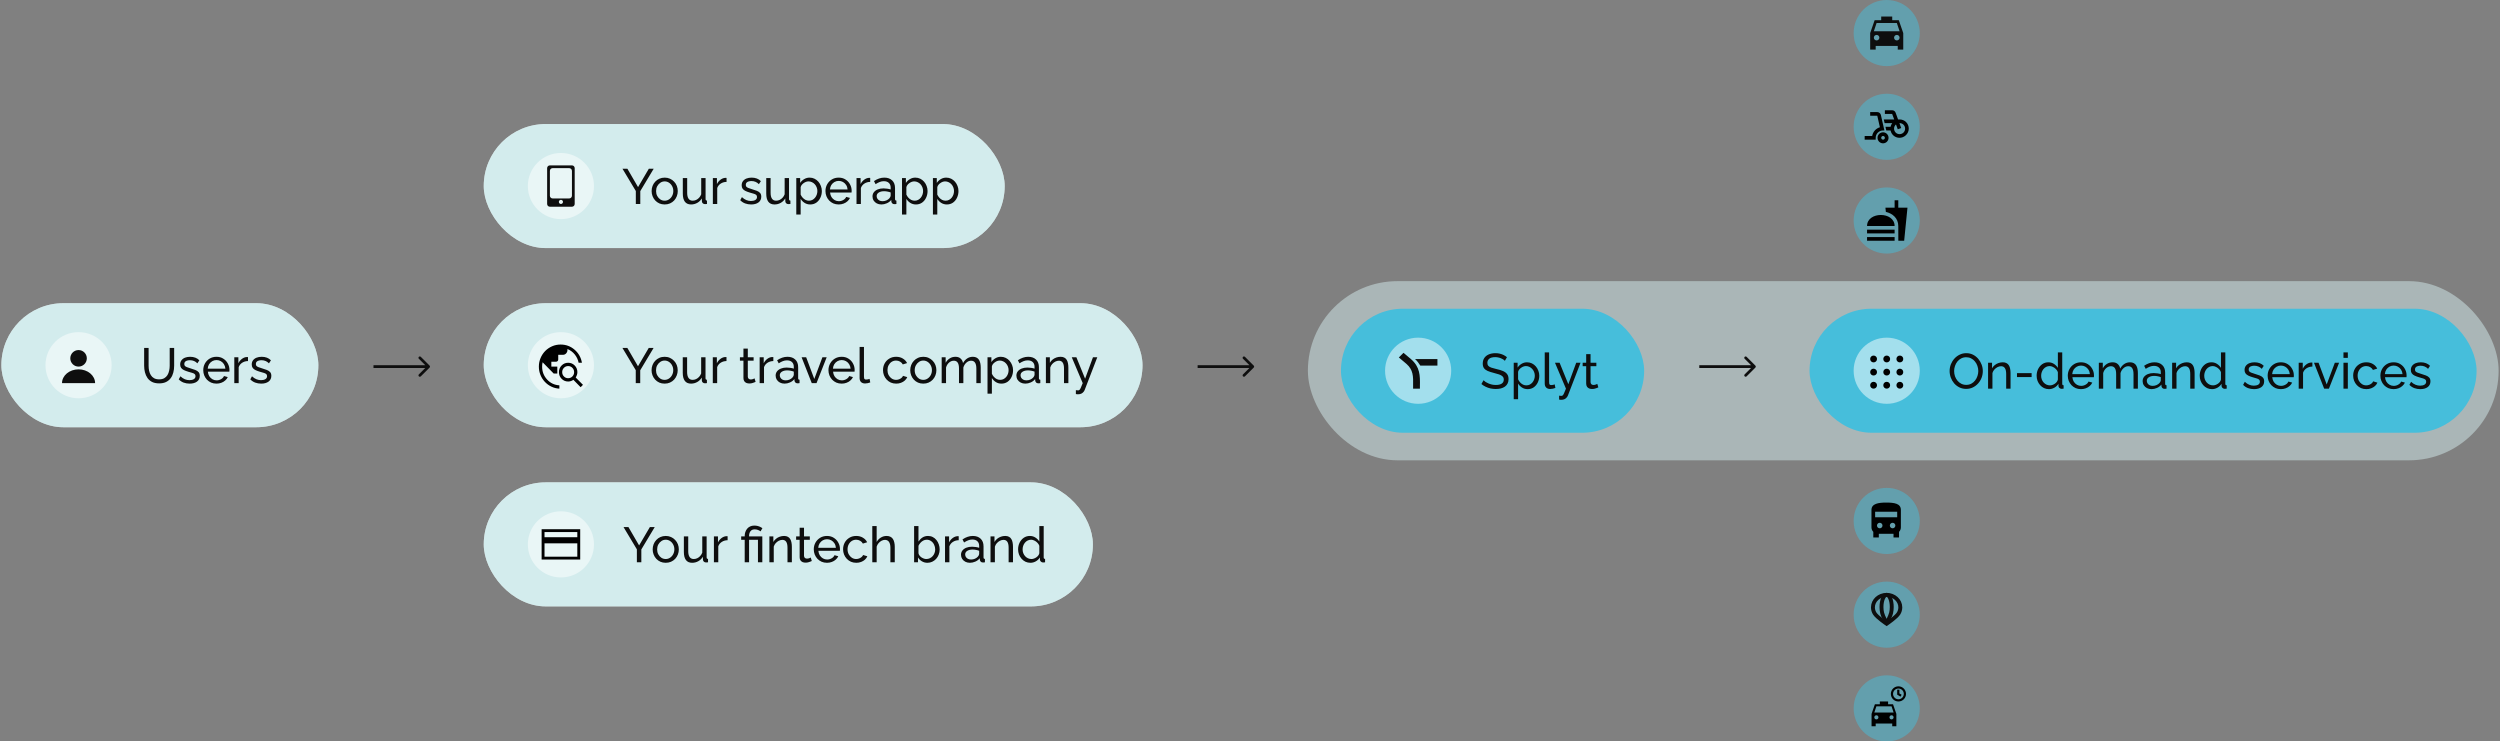 <svg width="907" height="269" viewBox="0 0 907 269" fill="none" xmlns="http://www.w3.org/2000/svg">
<rect x="0" y="0" width="907" height="269" fill="#808080" stroke="none"/>
<rect x="0.5" y="110" width="115" height="45" rx="22.5" fill="white"/>
<rect x="0.5" y="110" width="115" height="45" rx="22.5" fill="#A8DADC" fill-opacity="0.5"/>
<circle opacity="0.5" cx="28.5" cy="132.5" r="12" fill="white"/>
<circle cx="28.5" cy="130" r="3" fill="#0E0E0E"/>
<path d="M28.5 134C25.186 134 22.5 136.239 22.5 139H34.5C34.5 136.239 31.814 134 28.5 134Z" fill="#0E0E0E"/>
<path d="M57.748 139.09C56.728 139.09 55.87 138.916 55.174 138.568C54.478 138.208 53.92 137.728 53.5 137.128C53.08 136.516 52.774 135.826 52.582 135.058C52.39 134.29 52.294 133.498 52.294 132.682V126.22H53.914V132.682C53.914 133.306 53.974 133.918 54.094 134.518C54.226 135.106 54.436 135.634 54.724 136.102C55.012 136.57 55.402 136.942 55.894 137.218C56.386 137.494 56.998 137.632 57.73 137.632C58.474 137.632 59.092 137.494 59.584 137.218C60.076 136.93 60.466 136.552 60.754 136.084C61.042 135.604 61.246 135.07 61.366 134.482C61.498 133.894 61.564 133.294 61.564 132.682V126.22H63.184V132.682C63.184 133.546 63.082 134.368 62.878 135.148C62.686 135.916 62.374 136.594 61.942 137.182C61.51 137.77 60.946 138.238 60.25 138.586C59.566 138.922 58.732 139.09 57.748 139.09ZM68.804 139.18C68.024 139.18 67.292 139.054 66.608 138.802C65.924 138.538 65.336 138.148 64.844 137.632L65.456 136.516C65.996 137.02 66.536 137.38 67.076 137.596C67.616 137.812 68.168 137.92 68.732 137.92C69.38 137.92 69.908 137.8 70.316 137.56C70.724 137.308 70.928 136.942 70.928 136.462C70.928 136.114 70.82 135.856 70.604 135.688C70.4 135.52 70.106 135.382 69.722 135.274C69.338 135.154 68.882 135.022 68.354 134.878C67.706 134.686 67.16 134.482 66.716 134.266C66.272 134.05 65.936 133.78 65.708 133.456C65.48 133.132 65.366 132.724 65.366 132.232C65.366 131.632 65.522 131.128 65.834 130.72C66.146 130.3 66.572 129.982 67.112 129.766C67.664 129.55 68.288 129.442 68.984 129.442C69.68 129.442 70.31 129.55 70.874 129.766C71.438 129.982 71.924 130.3 72.332 130.72L71.612 131.818C71.24 131.434 70.832 131.152 70.388 130.972C69.944 130.78 69.446 130.684 68.894 130.684C68.57 130.684 68.252 130.726 67.94 130.81C67.628 130.882 67.37 131.02 67.166 131.224C66.962 131.416 66.86 131.692 66.86 132.052C66.86 132.352 66.938 132.592 67.094 132.772C67.262 132.94 67.502 133.084 67.814 133.204C68.138 133.324 68.528 133.456 68.984 133.6C69.692 133.804 70.304 134.008 70.82 134.212C71.348 134.416 71.756 134.68 72.044 135.004C72.332 135.328 72.476 135.778 72.476 136.354C72.476 137.242 72.14 137.938 71.468 138.442C70.796 138.934 69.908 139.18 68.804 139.18ZM78.529 139.18C77.821 139.18 77.173 139.054 76.585 138.802C76.009 138.538 75.505 138.184 75.073 137.74C74.653 137.284 74.323 136.762 74.083 136.174C73.855 135.586 73.741 134.962 73.741 134.302C73.741 133.414 73.945 132.604 74.353 131.872C74.761 131.14 75.325 130.552 76.045 130.108C76.777 129.664 77.611 129.442 78.547 129.442C79.495 129.442 80.317 129.67 81.013 130.126C81.721 130.57 82.267 131.158 82.651 131.89C83.047 132.61 83.245 133.39 83.245 134.23C83.245 134.35 83.239 134.47 83.227 134.59C83.227 134.698 83.221 134.782 83.209 134.842H75.415C75.463 135.454 75.631 136 75.919 136.48C76.219 136.948 76.603 137.32 77.071 137.596C77.539 137.86 78.043 137.992 78.583 137.992C79.159 137.992 79.699 137.848 80.203 137.56C80.719 137.272 81.073 136.894 81.265 136.426L82.633 136.804C82.429 137.26 82.123 137.668 81.715 138.028C81.319 138.388 80.845 138.67 80.293 138.874C79.753 139.078 79.165 139.18 78.529 139.18ZM75.361 133.744H81.769C81.721 133.132 81.547 132.592 81.247 132.124C80.947 131.656 80.563 131.29 80.095 131.026C79.627 130.762 79.111 130.63 78.547 130.63C77.995 130.63 77.485 130.762 77.017 131.026C76.549 131.29 76.165 131.656 75.865 132.124C75.577 132.592 75.409 133.132 75.361 133.744ZM89.974 130.99C89.181 131.002 88.48 131.206 87.868 131.602C87.267 131.986 86.841 132.52 86.59 133.204V139H85.005V129.604H86.481V131.782C86.805 131.134 87.231 130.612 87.76 130.216C88.299 129.808 88.864 129.58 89.451 129.532C89.572 129.532 89.674 129.532 89.757 129.532C89.841 129.532 89.913 129.538 89.974 129.55V130.99ZM94.767 139.18C93.987 139.18 93.255 139.054 92.571 138.802C91.887 138.538 91.299 138.148 90.807 137.632L91.419 136.516C91.959 137.02 92.499 137.38 93.039 137.596C93.579 137.812 94.131 137.92 94.695 137.92C95.343 137.92 95.871 137.8 96.279 137.56C96.687 137.308 96.891 136.942 96.891 136.462C96.891 136.114 96.783 135.856 96.567 135.688C96.363 135.52 96.069 135.382 95.685 135.274C95.301 135.154 94.845 135.022 94.317 134.878C93.669 134.686 93.123 134.482 92.679 134.266C92.235 134.05 91.899 133.78 91.671 133.456C91.443 133.132 91.329 132.724 91.329 132.232C91.329 131.632 91.485 131.128 91.797 130.72C92.109 130.3 92.535 129.982 93.075 129.766C93.627 129.55 94.251 129.442 94.947 129.442C95.643 129.442 96.273 129.55 96.837 129.766C97.401 129.982 97.887 130.3 98.295 130.72L97.575 131.818C97.203 131.434 96.795 131.152 96.351 130.972C95.907 130.78 95.409 130.684 94.857 130.684C94.533 130.684 94.215 130.726 93.903 130.81C93.591 130.882 93.333 131.02 93.129 131.224C92.925 131.416 92.823 131.692 92.823 132.052C92.823 132.352 92.901 132.592 93.057 132.772C93.225 132.94 93.465 133.084 93.777 133.204C94.101 133.324 94.491 133.456 94.947 133.6C95.655 133.804 96.267 134.008 96.783 134.212C97.311 134.416 97.719 134.68 98.007 135.004C98.295 135.328 98.439 135.778 98.439 136.354C98.439 137.242 98.103 137.938 97.431 138.442C96.759 138.934 95.871 139.18 94.767 139.18Z" fill="#0E0E0E"/>
<rect x="175.5" y="45" width="189" height="45" rx="22.5" fill="white"/>
<rect x="175.5" y="45" width="189" height="45" rx="22.5" fill="#A8DADC" fill-opacity="0.5"/>
<circle opacity="0.5" cx="203.5" cy="67.5" r="12" fill="white"/>
<path fill-rule="evenodd" clip-rule="evenodd" d="M198.5 61C198.5 60.448 198.948 60 199.5 60H207.5C208.052 60 208.5 60.448 208.5 61V74C208.5 74.552 208.052 75 207.5 75H199.5C198.948 75 198.5 74.552 198.5 74V61ZM204.25 73.25C204.25 73.664 203.914 74 203.5 74C203.086 74 202.75 73.664 202.75 73.25C202.75 72.836 203.086 72.5 203.5 72.5C203.914 72.5 204.25 72.836 204.25 73.25ZM200.5 61C199.948 61 199.5 61.448 199.5 62V71C199.5 71.552 199.948 72 200.5 72H206.5C207.052 72 207.5 71.552 207.5 71V62C207.5 61.448 207.052 61 206.5 61H200.5Z" fill="#0E0E0E"/>
<path d="M227.616 61.22L231.486 67.88L235.392 61.22H237.156L232.296 69.338V74H230.676V69.302L225.834 61.22H227.616ZM241.142 74.18C240.434 74.18 239.792 74.054 239.216 73.802C238.64 73.538 238.142 73.184 237.722 72.74C237.302 72.284 236.978 71.762 236.75 71.174C236.522 70.586 236.408 69.968 236.408 69.32C236.408 68.66 236.522 68.036 236.75 67.448C236.978 66.86 237.302 66.344 237.722 65.9C238.142 65.444 238.64 65.09 239.216 64.838C239.804 64.574 240.452 64.442 241.16 64.442C241.856 64.442 242.492 64.574 243.068 64.838C243.644 65.09 244.142 65.444 244.562 65.9C244.994 66.344 245.324 66.86 245.552 67.448C245.78 68.036 245.894 68.66 245.894 69.32C245.894 69.968 245.78 70.586 245.552 71.174C245.324 71.762 245 72.284 244.58 72.74C244.16 73.184 243.656 73.538 243.068 73.802C242.492 74.054 241.85 74.18 241.142 74.18ZM238.028 69.338C238.028 69.986 238.166 70.574 238.442 71.102C238.73 71.63 239.108 72.05 239.576 72.362C240.044 72.662 240.566 72.812 241.142 72.812C241.718 72.812 242.24 72.656 242.708 72.344C243.188 72.032 243.566 71.612 243.842 71.084C244.13 70.544 244.274 69.95 244.274 69.302C244.274 68.654 244.13 68.066 243.842 67.538C243.566 67.01 243.188 66.59 242.708 66.278C242.24 65.966 241.718 65.81 241.142 65.81C240.566 65.81 240.044 65.972 239.576 66.296C239.108 66.608 238.73 67.028 238.442 67.556C238.166 68.084 238.028 68.678 238.028 69.338ZM247.723 70.238V64.604H249.307V69.932C249.307 70.892 249.475 71.612 249.811 72.092C250.147 72.572 250.645 72.812 251.305 72.812C251.737 72.812 252.151 72.722 252.547 72.542C252.955 72.35 253.321 72.08 253.645 71.732C253.969 71.384 254.221 70.97 254.401 70.49V64.604H255.985V72.2C255.985 72.392 256.021 72.536 256.093 72.632C256.177 72.716 256.309 72.764 256.489 72.776V74C256.309 74.024 256.165 74.036 256.057 74.036C255.961 74.048 255.865 74.054 255.769 74.054C255.469 74.054 255.211 73.964 254.995 73.784C254.779 73.592 254.665 73.358 254.653 73.082L254.617 71.984C254.209 72.68 253.657 73.22 252.961 73.604C252.277 73.988 251.527 74.18 250.711 74.18C249.727 74.18 248.983 73.85 248.479 73.19C247.975 72.518 247.723 71.534 247.723 70.238ZM263.592 65.99C262.8 66.002 262.098 66.206 261.486 66.602C260.886 66.986 260.46 67.52 260.208 68.204V74H258.624V64.604H260.1V66.782C260.424 66.134 260.85 65.612 261.378 65.216C261.918 64.808 262.482 64.58 263.07 64.532C263.19 64.532 263.292 64.532 263.376 64.532C263.46 64.532 263.532 64.538 263.592 64.55V65.99ZM272.516 74.18C271.736 74.18 271.004 74.054 270.32 73.802C269.636 73.538 269.048 73.148 268.556 72.632L269.168 71.516C269.708 72.02 270.248 72.38 270.788 72.596C271.328 72.812 271.88 72.92 272.444 72.92C273.092 72.92 273.62 72.8 274.028 72.56C274.436 72.308 274.64 71.942 274.64 71.462C274.64 71.114 274.532 70.856 274.316 70.688C274.112 70.52 273.818 70.382 273.434 70.274C273.05 70.154 272.594 70.022 272.066 69.878C271.418 69.686 270.872 69.482 270.428 69.266C269.984 69.05 269.648 68.78 269.42 68.456C269.192 68.132 269.078 67.724 269.078 67.232C269.078 66.632 269.234 66.128 269.546 65.72C269.858 65.3 270.284 64.982 270.824 64.766C271.376 64.55 272 64.442 272.696 64.442C273.392 64.442 274.022 64.55 274.586 64.766C275.15 64.982 275.636 65.3 276.044 65.72L275.324 66.818C274.952 66.434 274.544 66.152 274.1 65.972C273.656 65.78 273.158 65.684 272.606 65.684C272.282 65.684 271.964 65.726 271.652 65.81C271.34 65.882 271.082 66.02 270.878 66.224C270.674 66.416 270.572 66.692 270.572 67.052C270.572 67.352 270.65 67.592 270.806 67.772C270.974 67.94 271.214 68.084 271.526 68.204C271.85 68.324 272.24 68.456 272.696 68.6C273.404 68.804 274.016 69.008 274.532 69.212C275.06 69.416 275.468 69.68 275.756 70.004C276.044 70.328 276.188 70.778 276.188 71.354C276.188 72.242 275.852 72.938 275.18 73.442C274.508 73.934 273.62 74.18 272.516 74.18ZM277.993 70.238V64.604H279.577V69.932C279.577 70.892 279.745 71.612 280.081 72.092C280.417 72.572 280.915 72.812 281.575 72.812C282.007 72.812 282.421 72.722 282.817 72.542C283.225 72.35 283.591 72.08 283.915 71.732C284.239 71.384 284.491 70.97 284.671 70.49V64.604H286.255V72.2C286.255 72.392 286.291 72.536 286.363 72.632C286.447 72.716 286.579 72.764 286.759 72.776V74C286.579 74.024 286.435 74.036 286.327 74.036C286.231 74.048 286.135 74.054 286.039 74.054C285.739 74.054 285.481 73.964 285.265 73.784C285.049 73.592 284.935 73.358 284.923 73.082L284.887 71.984C284.479 72.68 283.927 73.22 283.231 73.604C282.547 73.988 281.797 74.18 280.981 74.18C279.997 74.18 279.253 73.85 278.749 73.19C278.245 72.518 277.993 71.534 277.993 70.238ZM293.951 74.18C293.183 74.18 292.499 73.988 291.899 73.604C291.299 73.22 290.825 72.734 290.477 72.146V77.834H288.893V64.604H290.297V66.368C290.669 65.792 291.155 65.33 291.755 64.982C292.355 64.622 293.009 64.442 293.717 64.442C294.365 64.442 294.959 64.574 295.499 64.838C296.039 65.102 296.507 65.462 296.903 65.918C297.299 66.374 297.605 66.896 297.821 67.484C298.049 68.06 298.163 68.666 298.163 69.302C298.163 70.19 297.983 71.006 297.623 71.75C297.275 72.494 296.783 73.088 296.147 73.532C295.511 73.964 294.779 74.18 293.951 74.18ZM293.465 72.812C293.933 72.812 294.353 72.716 294.725 72.524C295.109 72.32 295.433 72.056 295.697 71.732C295.973 71.396 296.183 71.018 296.327 70.598C296.471 70.178 296.543 69.746 296.543 69.302C296.543 68.834 296.459 68.39 296.291 67.97C296.135 67.55 295.907 67.178 295.607 66.854C295.319 66.53 294.977 66.278 294.581 66.098C294.197 65.906 293.777 65.81 293.321 65.81C293.033 65.81 292.733 65.864 292.421 65.972C292.121 66.08 291.833 66.236 291.557 66.44C291.281 66.632 291.047 66.854 290.855 67.106C290.663 67.358 290.537 67.628 290.477 67.916V70.598C290.657 71.006 290.897 71.378 291.197 71.714C291.497 72.05 291.845 72.32 292.241 72.524C292.637 72.716 293.045 72.812 293.465 72.812ZM304.266 74.18C303.558 74.18 302.91 74.054 302.322 73.802C301.746 73.538 301.242 73.184 300.81 72.74C300.39 72.284 300.06 71.762 299.82 71.174C299.592 70.586 299.478 69.962 299.478 69.302C299.478 68.414 299.682 67.604 300.09 66.872C300.498 66.14 301.062 65.552 301.782 65.108C302.514 64.664 303.348 64.442 304.284 64.442C305.232 64.442 306.054 64.67 306.75 65.126C307.458 65.57 308.004 66.158 308.388 66.89C308.784 67.61 308.982 68.39 308.982 69.23C308.982 69.35 308.976 69.47 308.964 69.59C308.964 69.698 308.958 69.782 308.946 69.842H301.152C301.2 70.454 301.368 71 301.656 71.48C301.956 71.948 302.34 72.32 302.808 72.596C303.276 72.86 303.78 72.992 304.32 72.992C304.896 72.992 305.436 72.848 305.94 72.56C306.456 72.272 306.81 71.894 307.002 71.426L308.37 71.804C308.166 72.26 307.86 72.668 307.452 73.028C307.056 73.388 306.582 73.67 306.03 73.874C305.49 74.078 304.902 74.18 304.266 74.18ZM301.098 68.744H307.506C307.458 68.132 307.284 67.592 306.984 67.124C306.684 66.656 306.3 66.29 305.832 66.026C305.364 65.762 304.848 65.63 304.284 65.63C303.732 65.63 303.222 65.762 302.754 66.026C302.286 66.29 301.902 66.656 301.602 67.124C301.314 67.592 301.146 68.132 301.098 68.744ZM315.711 65.99C314.919 66.002 314.217 66.206 313.605 66.602C313.005 66.986 312.579 67.52 312.327 68.204V74H310.743V64.604H312.219V66.782C312.543 66.134 312.969 65.612 313.497 65.216C314.037 64.808 314.601 64.58 315.189 64.532C315.309 64.532 315.411 64.532 315.495 64.532C315.579 64.532 315.651 64.538 315.711 64.55V65.99ZM316.544 71.282C316.544 70.682 316.712 70.166 317.048 69.734C317.396 69.29 317.87 68.948 318.47 68.708C319.07 68.468 319.766 68.348 320.558 68.348C320.978 68.348 321.422 68.384 321.89 68.456C322.358 68.516 322.772 68.612 323.132 68.744V68.06C323.132 67.34 322.916 66.776 322.484 66.368C322.052 65.948 321.44 65.738 320.648 65.738C320.132 65.738 319.634 65.834 319.154 66.026C318.686 66.206 318.188 66.47 317.66 66.818L317.084 65.702C317.696 65.282 318.308 64.97 318.92 64.766C319.532 64.55 320.168 64.442 320.828 64.442C322.028 64.442 322.976 64.778 323.672 65.45C324.368 66.11 324.716 67.034 324.716 68.222V72.2C324.716 72.392 324.752 72.536 324.824 72.632C324.908 72.716 325.04 72.764 325.22 72.776V74C325.064 74.024 324.926 74.042 324.806 74.054C324.698 74.066 324.608 74.072 324.536 74.072C324.164 74.072 323.882 73.97 323.69 73.766C323.51 73.562 323.408 73.346 323.384 73.118L323.348 72.524C322.94 73.052 322.406 73.46 321.746 73.748C321.086 74.036 320.432 74.18 319.784 74.18C319.16 74.18 318.602 74.054 318.11 73.802C317.618 73.538 317.234 73.19 316.958 72.758C316.682 72.314 316.544 71.822 316.544 71.282ZM322.664 71.948C322.808 71.78 322.922 71.612 323.006 71.444C323.09 71.264 323.132 71.114 323.132 70.994V69.824C322.76 69.68 322.37 69.572 321.962 69.5C321.554 69.416 321.152 69.374 320.756 69.374C319.952 69.374 319.298 69.536 318.794 69.86C318.302 70.172 318.056 70.604 318.056 71.156C318.056 71.456 318.134 71.75 318.29 72.038C318.458 72.314 318.698 72.542 319.01 72.722C319.334 72.902 319.73 72.992 320.198 72.992C320.69 72.992 321.158 72.896 321.602 72.704C322.046 72.5 322.4 72.248 322.664 71.948ZM332.307 74.18C331.539 74.18 330.855 73.988 330.255 73.604C329.655 73.22 329.181 72.734 328.833 72.146V77.834H327.249V64.604H328.653V66.368C329.025 65.792 329.511 65.33 330.111 64.982C330.711 64.622 331.365 64.442 332.073 64.442C332.721 64.442 333.315 64.574 333.855 64.838C334.395 65.102 334.863 65.462 335.259 65.918C335.655 66.374 335.961 66.896 336.177 67.484C336.405 68.06 336.519 68.666 336.519 69.302C336.519 70.19 336.339 71.006 335.979 71.75C335.631 72.494 335.139 73.088 334.503 73.532C333.867 73.964 333.135 74.18 332.307 74.18ZM331.821 72.812C332.289 72.812 332.709 72.716 333.081 72.524C333.465 72.32 333.789 72.056 334.053 71.732C334.329 71.396 334.539 71.018 334.683 70.598C334.827 70.178 334.899 69.746 334.899 69.302C334.899 68.834 334.815 68.39 334.647 67.97C334.491 67.55 334.263 67.178 333.963 66.854C333.675 66.53 333.333 66.278 332.937 66.098C332.553 65.906 332.133 65.81 331.677 65.81C331.389 65.81 331.089 65.864 330.777 65.972C330.477 66.08 330.189 66.236 329.913 66.44C329.637 66.632 329.403 66.854 329.211 67.106C329.019 67.358 328.893 67.628 328.833 67.916V70.598C329.013 71.006 329.253 71.378 329.553 71.714C329.853 72.05 330.201 72.32 330.597 72.524C330.993 72.716 331.401 72.812 331.821 72.812ZM343.522 74.18C342.754 74.18 342.07 73.988 341.47 73.604C340.87 73.22 340.396 72.734 340.048 72.146V77.834H338.464V64.604H339.868V66.368C340.24 65.792 340.726 65.33 341.326 64.982C341.926 64.622 342.58 64.442 343.288 64.442C343.936 64.442 344.53 64.574 345.07 64.838C345.61 65.102 346.078 65.462 346.474 65.918C346.87 66.374 347.176 66.896 347.392 67.484C347.62 68.06 347.734 68.666 347.734 69.302C347.734 70.19 347.554 71.006 347.194 71.75C346.846 72.494 346.354 73.088 345.718 73.532C345.082 73.964 344.35 74.18 343.522 74.18ZM343.036 72.812C343.504 72.812 343.924 72.716 344.296 72.524C344.68 72.32 345.004 72.056 345.268 71.732C345.544 71.396 345.754 71.018 345.898 70.598C346.042 70.178 346.114 69.746 346.114 69.302C346.114 68.834 346.03 68.39 345.862 67.97C345.706 67.55 345.478 67.178 345.178 66.854C344.89 66.53 344.548 66.278 344.152 66.098C343.768 65.906 343.348 65.81 342.892 65.81C342.604 65.81 342.304 65.864 341.992 65.972C341.692 66.08 341.404 66.236 341.128 66.44C340.852 66.632 340.618 66.854 340.426 67.106C340.234 67.358 340.108 67.628 340.048 67.916V70.598C340.228 71.006 340.468 71.378 340.768 71.714C341.068 72.05 341.416 72.32 341.812 72.524C342.208 72.716 342.616 72.812 343.036 72.812Z" fill="#0E0E0E"/>
<rect x="175.5" y="175" width="221" height="45" rx="22.5" fill="white"/>
<rect x="175.5" y="175" width="221" height="45" rx="22.5" fill="#A8DADC" fill-opacity="0.5"/>
<circle opacity="0.5" cx="203.5" cy="197.5" r="12" fill="white"/>
<path d="M196.5 203V192H210.5V203H196.5ZM197.55 194.905H209.45V193.031H197.55V194.905ZM197.55 197.122V201.969H209.45V197.122H197.55ZM197.55 201.969V193.031V201.969Z" fill="black"/>
<path d="M227.997 191.22L231.867 197.88L235.773 191.22H237.537L232.677 199.338V204H231.057V199.302L226.215 191.22H227.997ZM241.524 204.18C240.816 204.18 240.174 204.054 239.598 203.802C239.022 203.538 238.524 203.184 238.104 202.74C237.684 202.284 237.36 201.762 237.132 201.174C236.904 200.586 236.79 199.968 236.79 199.32C236.79 198.66 236.904 198.036 237.132 197.448C237.36 196.86 237.684 196.344 238.104 195.9C238.524 195.444 239.022 195.09 239.598 194.838C240.186 194.574 240.834 194.442 241.542 194.442C242.238 194.442 242.874 194.574 243.45 194.838C244.026 195.09 244.524 195.444 244.944 195.9C245.376 196.344 245.706 196.86 245.934 197.448C246.162 198.036 246.276 198.66 246.276 199.32C246.276 199.968 246.162 200.586 245.934 201.174C245.706 201.762 245.382 202.284 244.962 202.74C244.542 203.184 244.038 203.538 243.45 203.802C242.874 204.054 242.232 204.18 241.524 204.18ZM238.41 199.338C238.41 199.986 238.548 200.574 238.824 201.102C239.112 201.63 239.49 202.05 239.958 202.362C240.426 202.662 240.948 202.812 241.524 202.812C242.1 202.812 242.622 202.656 243.09 202.344C243.57 202.032 243.948 201.612 244.224 201.084C244.512 200.544 244.656 199.95 244.656 199.302C244.656 198.654 244.512 198.066 244.224 197.538C243.948 197.01 243.57 196.59 243.09 196.278C242.622 195.966 242.1 195.81 241.524 195.81C240.948 195.81 240.426 195.972 239.958 196.296C239.49 196.608 239.112 197.028 238.824 197.556C238.548 198.084 238.41 198.678 238.41 199.338ZM248.105 200.238V194.604H249.689V199.932C249.689 200.892 249.857 201.612 250.193 202.092C250.529 202.572 251.027 202.812 251.687 202.812C252.119 202.812 252.533 202.722 252.929 202.542C253.337 202.35 253.703 202.08 254.027 201.732C254.351 201.384 254.603 200.97 254.783 200.49V194.604H256.367V202.2C256.367 202.392 256.403 202.536 256.475 202.632C256.559 202.716 256.691 202.764 256.871 202.776V204C256.691 204.024 256.547 204.036 256.439 204.036C256.343 204.048 256.247 204.054 256.151 204.054C255.851 204.054 255.593 203.964 255.377 203.784C255.161 203.592 255.047 203.358 255.035 203.082L254.999 201.984C254.591 202.68 254.039 203.22 253.343 203.604C252.659 203.988 251.909 204.18 251.093 204.18C250.109 204.18 249.365 203.85 248.861 203.19C248.357 202.518 248.105 201.534 248.105 200.238ZM263.974 195.99C263.182 196.002 262.48 196.206 261.868 196.602C261.268 196.986 260.842 197.52 260.59 198.204V204H259.006V194.604H260.482V196.782C260.806 196.134 261.232 195.612 261.76 195.216C262.3 194.808 262.864 194.58 263.452 194.532C263.572 194.532 263.674 194.532 263.758 194.532C263.842 194.532 263.914 194.538 263.974 194.55V195.99ZM270.179 195.846H268.901V194.604H270.179V194.406C270.179 193.938 270.251 193.488 270.395 193.056C270.539 192.612 270.755 192.21 271.043 191.85C271.331 191.49 271.691 191.208 272.123 191.004C272.555 190.788 273.065 190.68 273.653 190.68C274.097 190.68 274.505 190.728 274.877 190.824C275.249 190.92 275.579 191.04 275.867 191.184C276.167 191.328 276.413 191.472 276.605 191.616L275.921 192.786C275.693 192.582 275.381 192.408 274.985 192.264C274.601 192.12 274.187 192.048 273.743 192.048C273.287 192.048 272.909 192.162 272.609 192.39C272.321 192.618 272.105 192.912 271.961 193.272C271.829 193.62 271.763 193.98 271.763 194.352V194.604H276.569V204H274.985V195.846H271.763V204H270.179V195.846ZM287.286 204H285.702V198.744C285.702 197.748 285.546 197.022 285.234 196.566C284.934 196.098 284.472 195.864 283.848 195.864C283.416 195.864 282.984 195.972 282.552 196.188C282.132 196.404 281.754 196.698 281.418 197.07C281.094 197.43 280.86 197.85 280.716 198.33V204H279.132V194.604H280.572V196.62C280.824 196.176 281.148 195.792 281.544 195.468C281.94 195.144 282.39 194.892 282.894 194.712C283.398 194.532 283.926 194.442 284.478 194.442C285.018 194.442 285.468 194.544 285.828 194.748C286.2 194.94 286.488 195.216 286.692 195.576C286.908 195.924 287.058 196.338 287.142 196.818C287.238 197.298 287.286 197.82 287.286 198.384V204ZM294.522 203.532C294.39 203.592 294.21 203.67 293.982 203.766C293.754 203.862 293.49 203.946 293.19 204.018C292.89 204.09 292.572 204.126 292.236 204.126C291.852 204.126 291.498 204.06 291.174 203.928C290.85 203.784 290.592 203.568 290.4 203.28C290.208 202.98 290.112 202.608 290.112 202.164V195.846H288.834V194.604H290.112V191.472H291.696V194.604H293.802V195.846H291.696V201.678C291.72 202.014 291.834 202.266 292.038 202.434C292.242 202.59 292.482 202.668 292.758 202.668C293.07 202.668 293.358 202.614 293.622 202.506C293.886 202.398 294.06 202.32 294.144 202.272L294.522 203.532ZM300.025 204.18C299.317 204.18 298.669 204.054 298.081 203.802C297.505 203.538 297.001 203.184 296.569 202.74C296.149 202.284 295.819 201.762 295.579 201.174C295.351 200.586 295.237 199.962 295.237 199.302C295.237 198.414 295.441 197.604 295.849 196.872C296.257 196.14 296.821 195.552 297.541 195.108C298.273 194.664 299.107 194.442 300.043 194.442C300.991 194.442 301.813 194.67 302.509 195.126C303.217 195.57 303.763 196.158 304.147 196.89C304.543 197.61 304.741 198.39 304.741 199.23C304.741 199.35 304.735 199.47 304.723 199.59C304.723 199.698 304.717 199.782 304.705 199.842H296.911C296.959 200.454 297.127 201 297.415 201.48C297.715 201.948 298.099 202.32 298.567 202.596C299.035 202.86 299.539 202.992 300.079 202.992C300.655 202.992 301.195 202.848 301.699 202.56C302.215 202.272 302.569 201.894 302.761 201.426L304.129 201.804C303.925 202.26 303.619 202.668 303.211 203.028C302.815 203.388 302.341 203.67 301.789 203.874C301.249 204.078 300.661 204.18 300.025 204.18ZM296.857 198.744H303.265C303.217 198.132 303.043 197.592 302.743 197.124C302.443 196.656 302.059 196.29 301.591 196.026C301.123 195.762 300.607 195.63 300.043 195.63C299.491 195.63 298.981 195.762 298.513 196.026C298.045 196.29 297.661 196.656 297.361 197.124C297.073 197.592 296.905 198.132 296.857 198.744ZM310.66 204.18C309.952 204.18 309.304 204.054 308.716 203.802C308.14 203.538 307.636 203.178 307.204 202.722C306.784 202.266 306.454 201.744 306.214 201.156C305.986 200.568 305.872 199.944 305.872 199.284C305.872 198.396 306.07 197.586 306.466 196.854C306.862 196.122 307.42 195.54 308.14 195.108C308.86 194.664 309.694 194.442 310.642 194.442C311.566 194.442 312.37 194.652 313.054 195.072C313.75 195.48 314.266 196.032 314.602 196.728L313.054 197.214C312.814 196.77 312.478 196.428 312.046 196.188C311.614 195.936 311.134 195.81 310.606 195.81C310.03 195.81 309.502 195.96 309.022 196.26C308.554 196.56 308.182 196.974 307.906 197.502C307.63 198.018 307.492 198.612 307.492 199.284C307.492 199.944 307.63 200.544 307.906 201.084C308.194 201.612 308.572 202.032 309.04 202.344C309.52 202.656 310.048 202.812 310.624 202.812C310.996 202.812 311.35 202.746 311.686 202.614C312.034 202.482 312.334 202.308 312.586 202.092C312.85 201.864 313.03 201.618 313.126 201.354L314.674 201.822C314.482 202.278 314.188 202.686 313.792 203.046C313.408 203.394 312.946 203.67 312.406 203.874C311.878 204.078 311.296 204.18 310.66 204.18ZM324.622 204H323.038V198.744C323.038 197.784 322.864 197.064 322.516 196.584C322.18 196.104 321.694 195.864 321.058 195.864C320.65 195.864 320.236 195.972 319.816 196.188C319.408 196.404 319.048 196.698 318.736 197.07C318.424 197.43 318.196 197.85 318.052 198.33V204H316.468V190.86H318.052V196.62C318.424 195.948 318.928 195.42 319.564 195.036C320.212 194.64 320.908 194.442 321.652 194.442C322.216 194.442 322.684 194.544 323.056 194.748C323.44 194.94 323.746 195.216 323.974 195.576C324.202 195.936 324.364 196.356 324.46 196.836C324.568 197.304 324.622 197.82 324.622 198.384V204ZM336.462 204.18C335.73 204.18 335.064 204 334.464 203.64C333.864 203.28 333.39 202.812 333.042 202.236V204H331.638V190.86H333.222V196.476C333.618 195.864 334.104 195.372 334.68 195C335.256 194.628 335.928 194.442 336.696 194.442C337.344 194.442 337.926 194.58 338.442 194.856C338.958 195.12 339.396 195.486 339.756 195.954C340.128 196.41 340.41 196.932 340.602 197.52C340.806 198.096 340.908 198.702 340.908 199.338C340.908 199.998 340.794 200.622 340.566 201.21C340.35 201.786 340.038 202.302 339.63 202.758C339.222 203.202 338.748 203.55 338.208 203.802C337.68 204.054 337.098 204.18 336.462 204.18ZM336.066 202.812C336.534 202.812 336.966 202.716 337.362 202.524C337.758 202.332 338.1 202.074 338.388 201.75C338.676 201.426 338.898 201.054 339.054 200.634C339.21 200.214 339.288 199.782 339.288 199.338C339.288 198.726 339.156 198.15 338.892 197.61C338.64 197.07 338.28 196.638 337.812 196.314C337.356 195.978 336.822 195.81 336.21 195.81C335.766 195.81 335.352 195.912 334.968 196.116C334.584 196.32 334.242 196.59 333.942 196.926C333.654 197.25 333.414 197.61 333.222 198.006V200.724C333.282 201.024 333.408 201.3 333.6 201.552C333.792 201.804 334.026 202.026 334.302 202.218C334.578 202.398 334.866 202.542 335.166 202.65C335.478 202.758 335.778 202.812 336.066 202.812ZM347.821 195.99C347.029 196.002 346.327 196.206 345.715 196.602C345.115 196.986 344.689 197.52 344.437 198.204V204H342.853V194.604H344.329V196.782C344.653 196.134 345.079 195.612 345.607 195.216C346.147 194.808 346.711 194.58 347.299 194.532C347.419 194.532 347.521 194.532 347.605 194.532C347.689 194.532 347.761 194.538 347.821 194.55V195.99ZM348.654 201.282C348.654 200.682 348.822 200.166 349.158 199.734C349.506 199.29 349.98 198.948 350.58 198.708C351.18 198.468 351.876 198.348 352.668 198.348C353.088 198.348 353.532 198.384 354 198.456C354.468 198.516 354.882 198.612 355.242 198.744V198.06C355.242 197.34 355.026 196.776 354.594 196.368C354.162 195.948 353.55 195.738 352.758 195.738C352.242 195.738 351.744 195.834 351.264 196.026C350.796 196.206 350.298 196.47 349.77 196.818L349.194 195.702C349.806 195.282 350.418 194.97 351.03 194.766C351.642 194.55 352.278 194.442 352.938 194.442C354.138 194.442 355.086 194.778 355.782 195.45C356.478 196.11 356.826 197.034 356.826 198.222V202.2C356.826 202.392 356.862 202.536 356.934 202.632C357.018 202.716 357.15 202.764 357.33 202.776V204C357.174 204.024 357.036 204.042 356.916 204.054C356.808 204.066 356.718 204.072 356.646 204.072C356.274 204.072 355.992 203.97 355.8 203.766C355.62 203.562 355.518 203.346 355.494 203.118L355.458 202.524C355.05 203.052 354.516 203.46 353.856 203.748C353.196 204.036 352.542 204.18 351.894 204.18C351.27 204.18 350.712 204.054 350.22 203.802C349.728 203.538 349.344 203.19 349.068 202.758C348.792 202.314 348.654 201.822 348.654 201.282ZM354.774 201.948C354.918 201.78 355.032 201.612 355.116 201.444C355.2 201.264 355.242 201.114 355.242 200.994V199.824C354.87 199.68 354.48 199.572 354.072 199.5C353.664 199.416 353.262 199.374 352.866 199.374C352.062 199.374 351.408 199.536 350.904 199.86C350.412 200.172 350.166 200.604 350.166 201.156C350.166 201.456 350.244 201.75 350.4 202.038C350.568 202.314 350.808 202.542 351.12 202.722C351.444 202.902 351.84 202.992 352.308 202.992C352.8 202.992 353.268 202.896 353.712 202.704C354.156 202.5 354.51 202.248 354.774 201.948ZM367.513 204H365.929V198.744C365.929 197.748 365.773 197.022 365.461 196.566C365.161 196.098 364.699 195.864 364.075 195.864C363.643 195.864 363.211 195.972 362.779 196.188C362.359 196.404 361.981 196.698 361.645 197.07C361.321 197.43 361.087 197.85 360.943 198.33V204H359.359V194.604H360.799V196.62C361.051 196.176 361.375 195.792 361.771 195.468C362.167 195.144 362.617 194.892 363.121 194.712C363.625 194.532 364.153 194.442 364.705 194.442C365.245 194.442 365.695 194.544 366.055 194.748C366.427 194.94 366.715 195.216 366.919 195.576C367.135 195.924 367.285 196.338 367.369 196.818C367.465 197.298 367.513 197.82 367.513 198.384V204ZM369.364 199.32C369.364 198.432 369.544 197.622 369.904 196.89C370.276 196.146 370.78 195.552 371.416 195.108C372.064 194.664 372.802 194.442 373.63 194.442C374.386 194.442 375.064 194.64 375.664 195.036C376.264 195.432 376.732 195.912 377.068 196.476V190.86H378.652V202.2C378.652 202.392 378.688 202.536 378.76 202.632C378.844 202.716 378.976 202.764 379.156 202.776V204C378.856 204.048 378.622 204.072 378.454 204.072C378.142 204.072 377.866 203.964 377.626 203.748C377.398 203.532 377.284 203.292 377.284 203.028V202.236C376.912 202.836 376.414 203.31 375.79 203.658C375.166 204.006 374.518 204.18 373.846 204.18C373.198 204.18 372.598 204.054 372.046 203.802C371.506 203.538 371.032 203.178 370.624 202.722C370.228 202.266 369.916 201.75 369.688 201.174C369.472 200.586 369.364 199.968 369.364 199.32ZM377.068 200.706V198.006C376.924 197.598 376.69 197.232 376.366 196.908C376.042 196.572 375.676 196.308 375.268 196.116C374.872 195.912 374.476 195.81 374.08 195.81C373.612 195.81 373.186 195.912 372.802 196.116C372.43 196.308 372.106 196.572 371.83 196.908C371.566 197.232 371.362 197.604 371.218 198.024C371.074 198.444 371.002 198.882 371.002 199.338C371.002 199.806 371.08 200.25 371.236 200.67C371.404 201.09 371.632 201.462 371.92 201.786C372.22 202.11 372.562 202.362 372.946 202.542C373.342 202.722 373.768 202.812 374.224 202.812C374.512 202.812 374.806 202.758 375.106 202.65C375.418 202.542 375.712 202.392 375.988 202.2C376.264 202.008 376.498 201.786 376.69 201.534C376.882 201.27 377.008 200.994 377.068 200.706Z" fill="#0E0E0E"/>
<rect x="175.5" y="110" width="239" height="45" rx="22.5" fill="white"/>
<rect x="175.5" y="110" width="239" height="45" rx="22.5" fill="#A8DADC" fill-opacity="0.5"/>
<circle opacity="0.5" cx="203.5" cy="132.5" r="12" fill="white"/>
<path d="M202.939 141C201.903 140.947 200.932 140.7 200.026 140.259C199.121 139.819 198.334 139.241 197.665 138.527C196.996 137.813 196.468 136.982 196.081 136.034C195.694 135.086 195.5 134.078 195.5 133.01C195.5 131.902 195.707 130.861 196.12 129.886C196.533 128.912 197.094 128.064 197.803 127.343C198.511 126.622 199.344 126.051 200.302 125.631C201.26 125.21 202.283 125 203.372 125C205.327 125 207.026 125.627 208.469 126.882C209.912 128.137 210.798 129.713 211.126 131.608H209.926C209.703 130.487 209.237 129.486 208.528 128.605C207.82 127.723 206.934 127.063 205.871 126.622V126.982C205.871 127.45 205.714 127.857 205.399 128.204C205.084 128.551 204.697 128.725 204.238 128.725H202.526V130.467C202.526 130.694 202.437 130.881 202.26 131.028C202.083 131.174 201.883 131.248 201.66 131.248H200.026V133.01H202.191V135.513H200.873L196.858 131.428C196.792 131.695 196.746 131.959 196.72 132.219C196.694 132.479 196.681 132.743 196.681 133.01C196.681 134.812 197.278 136.368 198.472 137.676C199.666 138.984 201.155 139.692 202.939 139.798V141ZM210.654 140.479L208.017 137.796C207.741 137.996 207.443 138.15 207.121 138.257C206.8 138.363 206.468 138.417 206.127 138.417C205.196 138.417 204.405 138.086 203.756 137.426C203.106 136.765 202.782 135.96 202.782 135.013C202.782 134.065 203.106 133.26 203.756 132.599C204.405 131.939 205.196 131.608 206.127 131.608C207.059 131.608 207.849 131.939 208.499 132.599C209.148 133.26 209.473 134.065 209.473 135.013C209.473 135.36 209.417 135.697 209.306 136.024C209.194 136.351 209.047 136.661 208.863 136.955L211.5 139.618L210.654 140.479ZM206.127 137.215C206.731 137.215 207.243 137.002 207.662 136.574C208.082 136.147 208.292 135.627 208.292 135.013C208.292 134.398 208.082 133.878 207.662 133.451C207.243 133.023 206.731 132.81 206.127 132.81C205.524 132.81 205.012 133.023 204.592 133.451C204.172 133.878 203.962 134.398 203.962 135.013C203.962 135.627 204.172 136.147 204.592 136.574C205.012 137.002 205.524 137.215 206.127 137.215Z" fill="black"/>
<path d="M227.593 126.22L231.463 132.88L235.369 126.22H237.133L232.273 134.338V139H230.653V134.302L225.811 126.22H227.593ZM241.119 139.18C240.411 139.18 239.769 139.054 239.193 138.802C238.617 138.538 238.119 138.184 237.699 137.74C237.279 137.284 236.955 136.762 236.727 136.174C236.499 135.586 236.385 134.968 236.385 134.32C236.385 133.66 236.499 133.036 236.727 132.448C236.955 131.86 237.279 131.344 237.699 130.9C238.119 130.444 238.617 130.09 239.193 129.838C239.781 129.574 240.429 129.442 241.137 129.442C241.833 129.442 242.469 129.574 243.045 129.838C243.621 130.09 244.119 130.444 244.539 130.9C244.971 131.344 245.301 131.86 245.529 132.448C245.757 133.036 245.871 133.66 245.871 134.32C245.871 134.968 245.757 135.586 245.529 136.174C245.301 136.762 244.977 137.284 244.557 137.74C244.137 138.184 243.633 138.538 243.045 138.802C242.469 139.054 241.827 139.18 241.119 139.18ZM238.005 134.338C238.005 134.986 238.143 135.574 238.419 136.102C238.707 136.63 239.085 137.05 239.553 137.362C240.021 137.662 240.543 137.812 241.119 137.812C241.695 137.812 242.217 137.656 242.685 137.344C243.165 137.032 243.543 136.612 243.819 136.084C244.107 135.544 244.251 134.95 244.251 134.302C244.251 133.654 244.107 133.066 243.819 132.538C243.543 132.01 243.165 131.59 242.685 131.278C242.217 130.966 241.695 130.81 241.119 130.81C240.543 130.81 240.021 130.972 239.553 131.296C239.085 131.608 238.707 132.028 238.419 132.556C238.143 133.084 238.005 133.678 238.005 134.338ZM247.701 135.238V129.604H249.285V134.932C249.285 135.892 249.453 136.612 249.789 137.092C250.125 137.572 250.623 137.812 251.283 137.812C251.715 137.812 252.129 137.722 252.525 137.542C252.933 137.35 253.299 137.08 253.623 136.732C253.947 136.384 254.199 135.97 254.379 135.49V129.604H255.963V137.2C255.963 137.392 255.999 137.536 256.071 137.632C256.155 137.716 256.287 137.764 256.467 137.776V139C256.287 139.024 256.143 139.036 256.035 139.036C255.939 139.048 255.843 139.054 255.747 139.054C255.447 139.054 255.189 138.964 254.973 138.784C254.757 138.592 254.643 138.358 254.631 138.082L254.595 136.984C254.187 137.68 253.635 138.22 252.939 138.604C252.255 138.988 251.505 139.18 250.689 139.18C249.705 139.18 248.961 138.85 248.457 138.19C247.953 137.518 247.701 136.534 247.701 135.238ZM263.569 130.99C262.777 131.002 262.075 131.206 261.463 131.602C260.863 131.986 260.437 132.52 260.185 133.204V139H258.601V129.604H260.077V131.782C260.401 131.134 260.827 130.612 261.355 130.216C261.895 129.808 262.459 129.58 263.047 129.532C263.167 129.532 263.269 129.532 263.353 129.532C263.437 129.532 263.509 129.538 263.569 129.55V130.99ZM274.131 138.532C273.999 138.592 273.819 138.67 273.591 138.766C273.363 138.862 273.099 138.946 272.799 139.018C272.499 139.09 272.181 139.126 271.845 139.126C271.461 139.126 271.107 139.06 270.783 138.928C270.459 138.784 270.201 138.568 270.009 138.28C269.817 137.98 269.721 137.608 269.721 137.164V130.846H268.443V129.604H269.721V126.472H271.305V129.604H273.411V130.846H271.305V136.678C271.329 137.014 271.443 137.266 271.647 137.434C271.851 137.59 272.091 137.668 272.367 137.668C272.679 137.668 272.967 137.614 273.231 137.506C273.495 137.398 273.669 137.32 273.753 137.272L274.131 138.532ZM280.567 130.99C279.775 131.002 279.073 131.206 278.461 131.602C277.861 131.986 277.435 132.52 277.183 133.204V139H275.599V129.604H277.075V131.782C277.399 131.134 277.825 130.612 278.353 130.216C278.893 129.808 279.457 129.58 280.045 129.532C280.165 129.532 280.267 129.532 280.351 129.532C280.435 129.532 280.507 129.538 280.567 129.55V130.99ZM281.4 136.282C281.4 135.682 281.568 135.166 281.904 134.734C282.252 134.29 282.726 133.948 283.326 133.708C283.926 133.468 284.622 133.348 285.414 133.348C285.834 133.348 286.278 133.384 286.746 133.456C287.214 133.516 287.628 133.612 287.988 133.744V133.06C287.988 132.34 287.772 131.776 287.34 131.368C286.908 130.948 286.296 130.738 285.504 130.738C284.988 130.738 284.49 130.834 284.01 131.026C283.542 131.206 283.044 131.47 282.516 131.818L281.94 130.702C282.552 130.282 283.164 129.97 283.776 129.766C284.388 129.55 285.024 129.442 285.684 129.442C286.884 129.442 287.832 129.778 288.528 130.45C289.224 131.11 289.572 132.034 289.572 133.222V137.2C289.572 137.392 289.608 137.536 289.68 137.632C289.764 137.716 289.896 137.764 290.076 137.776V139C289.92 139.024 289.782 139.042 289.662 139.054C289.554 139.066 289.464 139.072 289.392 139.072C289.02 139.072 288.738 138.97 288.546 138.766C288.366 138.562 288.264 138.346 288.24 138.118L288.204 137.524C287.796 138.052 287.262 138.46 286.602 138.748C285.942 139.036 285.288 139.18 284.64 139.18C284.016 139.18 283.458 139.054 282.966 138.802C282.474 138.538 282.09 138.19 281.814 137.758C281.538 137.314 281.4 136.822 281.4 136.282ZM287.52 136.948C287.664 136.78 287.778 136.612 287.862 136.444C287.946 136.264 287.988 136.114 287.988 135.994V134.824C287.616 134.68 287.226 134.572 286.818 134.5C286.41 134.416 286.008 134.374 285.612 134.374C284.808 134.374 284.154 134.536 283.65 134.86C283.158 135.172 282.912 135.604 282.912 136.156C282.912 136.456 282.99 136.75 283.146 137.038C283.314 137.314 283.554 137.542 283.866 137.722C284.19 137.902 284.586 137.992 285.054 137.992C285.546 137.992 286.014 137.896 286.458 137.704C286.902 137.5 287.256 137.248 287.52 136.948ZM294.506 139L290.816 129.604H292.472L295.424 137.488L298.376 129.604H299.924L296.234 139H294.506ZM305.351 139.18C304.643 139.18 303.995 139.054 303.407 138.802C302.831 138.538 302.327 138.184 301.895 137.74C301.475 137.284 301.145 136.762 300.905 136.174C300.677 135.586 300.563 134.962 300.563 134.302C300.563 133.414 300.767 132.604 301.175 131.872C301.583 131.14 302.147 130.552 302.867 130.108C303.599 129.664 304.433 129.442 305.369 129.442C306.317 129.442 307.139 129.67 307.835 130.126C308.543 130.57 309.089 131.158 309.473 131.89C309.869 132.61 310.067 133.39 310.067 134.23C310.067 134.35 310.061 134.47 310.049 134.59C310.049 134.698 310.043 134.782 310.031 134.842H302.237C302.285 135.454 302.453 136 302.741 136.48C303.041 136.948 303.425 137.32 303.893 137.596C304.361 137.86 304.865 137.992 305.405 137.992C305.981 137.992 306.521 137.848 307.025 137.56C307.541 137.272 307.895 136.894 308.087 136.426L309.455 136.804C309.251 137.26 308.945 137.668 308.537 138.028C308.141 138.388 307.667 138.67 307.115 138.874C306.575 139.078 305.987 139.18 305.351 139.18ZM302.183 133.744H308.591C308.543 133.132 308.369 132.592 308.069 132.124C307.769 131.656 307.385 131.29 306.917 131.026C306.449 130.762 305.933 130.63 305.369 130.63C304.817 130.63 304.307 130.762 303.839 131.026C303.371 131.29 302.987 131.656 302.687 132.124C302.399 132.592 302.231 133.132 302.183 133.744ZM311.864 125.86H313.448V136.57C313.448 137.086 313.52 137.404 313.664 137.524C313.808 137.644 313.982 137.704 314.186 137.704C314.438 137.704 314.678 137.68 314.906 137.632C315.134 137.572 315.326 137.512 315.482 137.452L315.734 138.748C315.47 138.856 315.158 138.946 314.798 139.018C314.438 139.09 314.12 139.126 313.844 139.126C313.232 139.126 312.746 138.952 312.386 138.604C312.038 138.256 311.864 137.77 311.864 137.146V125.86ZM325.144 139.18C324.436 139.18 323.788 139.054 323.2 138.802C322.624 138.538 322.12 138.178 321.688 137.722C321.268 137.266 320.938 136.744 320.698 136.156C320.47 135.568 320.356 134.944 320.356 134.284C320.356 133.396 320.554 132.586 320.95 131.854C321.346 131.122 321.904 130.54 322.624 130.108C323.344 129.664 324.178 129.442 325.126 129.442C326.05 129.442 326.854 129.652 327.538 130.072C328.234 130.48 328.75 131.032 329.086 131.728L327.538 132.214C327.298 131.77 326.962 131.428 326.53 131.188C326.098 130.936 325.618 130.81 325.09 130.81C324.514 130.81 323.986 130.96 323.506 131.26C323.038 131.56 322.666 131.974 322.39 132.502C322.114 133.018 321.976 133.612 321.976 134.284C321.976 134.944 322.114 135.544 322.39 136.084C322.678 136.612 323.056 137.032 323.524 137.344C324.004 137.656 324.532 137.812 325.108 137.812C325.48 137.812 325.834 137.746 326.17 137.614C326.518 137.482 326.818 137.308 327.07 137.092C327.334 136.864 327.514 136.618 327.61 136.354L329.158 136.822C328.966 137.278 328.672 137.686 328.276 138.046C327.892 138.394 327.43 138.67 326.89 138.874C326.362 139.078 325.78 139.18 325.144 139.18ZM334.969 139.18C334.261 139.18 333.619 139.054 333.043 138.802C332.467 138.538 331.969 138.184 331.549 137.74C331.129 137.284 330.805 136.762 330.577 136.174C330.349 135.586 330.235 134.968 330.235 134.32C330.235 133.66 330.349 133.036 330.577 132.448C330.805 131.86 331.129 131.344 331.549 130.9C331.969 130.444 332.467 130.09 333.043 129.838C333.631 129.574 334.279 129.442 334.987 129.442C335.683 129.442 336.319 129.574 336.895 129.838C337.471 130.09 337.969 130.444 338.389 130.9C338.821 131.344 339.151 131.86 339.379 132.448C339.607 133.036 339.721 133.66 339.721 134.32C339.721 134.968 339.607 135.586 339.379 136.174C339.151 136.762 338.827 137.284 338.407 137.74C337.987 138.184 337.483 138.538 336.895 138.802C336.319 139.054 335.677 139.18 334.969 139.18ZM331.855 134.338C331.855 134.986 331.993 135.574 332.269 136.102C332.557 136.63 332.935 137.05 333.403 137.362C333.871 137.662 334.393 137.812 334.969 137.812C335.545 137.812 336.067 137.656 336.535 137.344C337.015 137.032 337.393 136.612 337.669 136.084C337.957 135.544 338.101 134.95 338.101 134.302C338.101 133.654 337.957 133.066 337.669 132.538C337.393 132.01 337.015 131.59 336.535 131.278C336.067 130.966 335.545 130.81 334.969 130.81C334.393 130.81 333.871 130.972 333.403 131.296C332.935 131.608 332.557 132.028 332.269 132.556C331.993 133.084 331.855 133.678 331.855 134.338ZM355.806 139H354.222V133.744C354.222 132.76 354.06 132.034 353.736 131.566C353.424 131.098 352.956 130.864 352.332 130.864C351.696 130.864 351.12 131.098 350.604 131.566C350.088 132.022 349.722 132.616 349.506 133.348V139H347.922V133.744C347.922 132.748 347.766 132.022 347.454 131.566C347.142 131.098 346.674 130.864 346.05 130.864C345.426 130.864 344.85 131.092 344.322 131.548C343.806 131.992 343.44 132.586 343.224 133.33V139H341.64V129.604H343.08V131.62C343.464 130.924 343.962 130.39 344.574 130.018C345.186 129.634 345.876 129.442 346.644 129.442C347.424 129.442 348.048 129.658 348.516 130.09C348.984 130.51 349.272 131.056 349.38 131.728C349.8 130.984 350.31 130.42 350.91 130.036C351.51 129.64 352.194 129.442 352.962 129.442C353.502 129.442 353.952 129.544 354.312 129.748C354.684 129.94 354.978 130.216 355.194 130.576C355.41 130.924 355.566 131.338 355.662 131.818C355.758 132.298 355.806 132.82 355.806 133.384V139ZM363.327 139.18C362.559 139.18 361.875 138.988 361.275 138.604C360.675 138.22 360.201 137.734 359.853 137.146V142.834H358.269V129.604H359.673V131.368C360.045 130.792 360.531 130.33 361.131 129.982C361.731 129.622 362.385 129.442 363.093 129.442C363.741 129.442 364.335 129.574 364.875 129.838C365.415 130.102 365.883 130.462 366.279 130.918C366.675 131.374 366.981 131.896 367.197 132.484C367.425 133.06 367.539 133.666 367.539 134.302C367.539 135.19 367.359 136.006 366.999 136.75C366.651 137.494 366.159 138.088 365.523 138.532C364.887 138.964 364.155 139.18 363.327 139.18ZM362.841 137.812C363.309 137.812 363.729 137.716 364.101 137.524C364.485 137.32 364.809 137.056 365.073 136.732C365.349 136.396 365.559 136.018 365.703 135.598C365.847 135.178 365.919 134.746 365.919 134.302C365.919 133.834 365.835 133.39 365.667 132.97C365.511 132.55 365.283 132.178 364.983 131.854C364.695 131.53 364.353 131.278 363.957 131.098C363.573 130.906 363.153 130.81 362.697 130.81C362.409 130.81 362.109 130.864 361.797 130.972C361.497 131.08 361.209 131.236 360.933 131.44C360.657 131.632 360.423 131.854 360.231 132.106C360.039 132.358 359.913 132.628 359.853 132.916V135.598C360.033 136.006 360.273 136.378 360.573 136.714C360.873 137.05 361.221 137.32 361.617 137.524C362.013 137.716 362.421 137.812 362.841 137.812ZM368.746 136.282C368.746 135.682 368.914 135.166 369.25 134.734C369.598 134.29 370.072 133.948 370.672 133.708C371.272 133.468 371.968 133.348 372.76 133.348C373.18 133.348 373.624 133.384 374.092 133.456C374.56 133.516 374.974 133.612 375.334 133.744V133.06C375.334 132.34 375.118 131.776 374.686 131.368C374.254 130.948 373.642 130.738 372.85 130.738C372.334 130.738 371.836 130.834 371.356 131.026C370.888 131.206 370.39 131.47 369.862 131.818L369.286 130.702C369.898 130.282 370.51 129.97 371.122 129.766C371.734 129.55 372.37 129.442 373.03 129.442C374.23 129.442 375.178 129.778 375.874 130.45C376.57 131.11 376.918 132.034 376.918 133.222V137.2C376.918 137.392 376.954 137.536 377.026 137.632C377.11 137.716 377.242 137.764 377.422 137.776V139C377.266 139.024 377.128 139.042 377.008 139.054C376.9 139.066 376.81 139.072 376.738 139.072C376.366 139.072 376.084 138.97 375.892 138.766C375.712 138.562 375.61 138.346 375.586 138.118L375.55 137.524C375.142 138.052 374.608 138.46 373.948 138.748C373.288 139.036 372.634 139.18 371.986 139.18C371.362 139.18 370.804 139.054 370.312 138.802C369.82 138.538 369.436 138.19 369.16 137.758C368.884 137.314 368.746 136.822 368.746 136.282ZM374.866 136.948C375.01 136.78 375.124 136.612 375.208 136.444C375.292 136.264 375.334 136.114 375.334 135.994V134.824C374.962 134.68 374.572 134.572 374.164 134.5C373.756 134.416 373.354 134.374 372.958 134.374C372.154 134.374 371.5 134.536 370.996 134.86C370.504 135.172 370.258 135.604 370.258 136.156C370.258 136.456 370.336 136.75 370.492 137.038C370.66 137.314 370.9 137.542 371.212 137.722C371.536 137.902 371.932 137.992 372.4 137.992C372.892 137.992 373.36 137.896 373.804 137.704C374.248 137.5 374.602 137.248 374.866 136.948ZM387.605 139H386.021V133.744C386.021 132.748 385.865 132.022 385.553 131.566C385.253 131.098 384.791 130.864 384.167 130.864C383.735 130.864 383.303 130.972 382.871 131.188C382.451 131.404 382.073 131.698 381.737 132.07C381.413 132.43 381.179 132.85 381.035 133.33V139H379.451V129.604H380.891V131.62C381.143 131.176 381.467 130.792 381.863 130.468C382.259 130.144 382.709 129.892 383.213 129.712C383.717 129.532 384.245 129.442 384.797 129.442C385.337 129.442 385.787 129.544 386.147 129.748C386.519 129.94 386.807 130.216 387.011 130.576C387.227 130.924 387.377 131.338 387.461 131.818C387.557 132.298 387.605 132.82 387.605 133.384V139ZM390.324 141.556C390.48 141.568 390.636 141.58 390.792 141.592C390.948 141.616 391.068 141.628 391.152 141.628C391.344 141.628 391.512 141.562 391.656 141.43C391.8 141.298 391.956 141.04 392.124 140.656C392.304 140.284 392.532 139.732 392.808 139L388.83 129.604H390.504L393.672 137.398L396.534 129.604H398.1L393.528 141.466C393.42 141.742 393.258 142 393.042 142.24C392.838 142.492 392.574 142.69 392.25 142.834C391.926 142.978 391.536 143.05 391.08 143.05C390.972 143.05 390.858 143.044 390.738 143.032C390.63 143.02 390.492 142.996 390.324 142.96V141.556Z" fill="#0E0E0E"/>
<path d="M155.854 133.354C156.049 133.158 156.049 132.842 155.854 132.646L152.672 129.464C152.476 129.269 152.16 129.269 151.964 129.464C151.769 129.66 151.769 129.976 151.964 130.172L154.793 133L151.964 135.828C151.769 136.024 151.769 136.34 151.964 136.536C152.16 136.731 152.476 136.731 152.672 136.536L155.854 133.354ZM135.5 133.5H155.5V132.5H135.5V133.5Z" fill="#0E0E0E"/>
<path d="M454.854 133.354C455.049 133.158 455.049 132.842 454.854 132.646L451.672 129.464C451.476 129.269 451.16 129.269 450.964 129.464C450.769 129.66 450.769 129.976 450.964 130.172L453.793 133L450.964 135.828C450.769 136.024 450.769 136.34 450.964 136.536C451.16 136.731 451.476 136.731 451.672 136.536L454.854 133.354ZM434.5 133.5H454.5V132.5H434.5V133.5Z" fill="#0E0E0E"/>
<g opacity="0.5">
<rect x="474.5" y="102" width="432" height="65" rx="32.5" fill="#D3ECED"/>
</g>
<rect x="486.5" y="112" width="110" height="45" rx="22.5" fill="#46BEDB"/>
<circle opacity="0.5" cx="514.5" cy="134.5" r="12" fill="white"/>
<path d="M511.865 130.259C515.216 133.147 515.216 136.286 515.146 139.989C515.146 140.304 515.146 140.685 515.146 141H512.672C512.672 140.619 512.672 140.252 512.672 139.936C512.741 136.483 512.741 134.159 510.197 131.966L507.5 129.694L509.182 128L511.865 130.259ZM515.286 132.635C514.827 131.861 514.159 130.968 513.367 130.259H521.5V132.635H515.286Z" fill="#0E0E0E"/>
<path d="M545.968 130.902C545.824 130.734 545.632 130.572 545.392 130.416C545.152 130.26 544.882 130.122 544.582 130.002C544.282 129.87 543.952 129.768 543.592 129.696C543.244 129.612 542.878 129.57 542.494 129.57C541.51 129.57 540.784 129.756 540.316 130.128C539.848 130.5 539.614 131.01 539.614 131.658C539.614 132.114 539.734 132.474 539.974 132.738C540.214 133.002 540.58 133.218 541.072 133.386C541.576 133.554 542.212 133.728 542.98 133.908C543.868 134.1 544.636 134.334 545.284 134.61C545.932 134.886 546.43 135.258 546.778 135.726C547.126 136.182 547.3 136.794 547.3 137.562C547.3 138.174 547.18 138.708 546.94 139.164C546.712 139.608 546.388 139.98 545.968 140.28C545.548 140.568 545.056 140.784 544.492 140.928C543.928 141.06 543.316 141.126 542.656 141.126C542.008 141.126 541.372 141.06 540.748 140.928C540.136 140.784 539.554 140.58 539.002 140.316C538.45 140.052 537.934 139.722 537.454 139.326L538.228 137.958C538.42 138.162 538.666 138.366 538.966 138.57C539.278 138.762 539.626 138.942 540.01 139.11C540.406 139.278 540.832 139.416 541.288 139.524C541.744 139.62 542.212 139.668 542.692 139.668C543.604 139.668 544.312 139.506 544.816 139.182C545.32 138.846 545.572 138.36 545.572 137.724C545.572 137.244 545.428 136.86 545.14 136.572C544.864 136.284 544.45 136.044 543.898 135.852C543.346 135.66 542.674 135.468 541.882 135.276C541.018 135.06 540.292 134.826 539.704 134.574C539.116 134.31 538.672 133.968 538.372 133.548C538.084 133.128 537.94 132.582 537.94 131.91C537.94 131.094 538.138 130.404 538.534 129.84C538.93 129.276 539.476 128.85 540.172 128.562C540.868 128.274 541.654 128.13 542.53 128.13C543.106 128.13 543.64 128.19 544.132 128.31C544.636 128.43 545.104 128.598 545.536 128.814C545.968 129.03 546.364 129.288 546.724 129.588L545.968 130.902ZM554.236 141.18C553.468 141.18 552.784 140.988 552.184 140.604C551.584 140.22 551.11 139.734 550.762 139.146V144.834H549.178V131.604H550.582V133.368C550.954 132.792 551.44 132.33 552.04 131.982C552.64 131.622 553.294 131.442 554.002 131.442C554.65 131.442 555.244 131.574 555.784 131.838C556.324 132.102 556.792 132.462 557.188 132.918C557.584 133.374 557.89 133.896 558.106 134.484C558.334 135.06 558.448 135.666 558.448 136.302C558.448 137.19 558.268 138.006 557.908 138.75C557.56 139.494 557.068 140.088 556.432 140.532C555.796 140.964 555.064 141.18 554.236 141.18ZM553.75 139.812C554.218 139.812 554.638 139.716 555.01 139.524C555.394 139.32 555.718 139.056 555.982 138.732C556.258 138.396 556.468 138.018 556.612 137.598C556.756 137.178 556.828 136.746 556.828 136.302C556.828 135.834 556.744 135.39 556.576 134.97C556.42 134.55 556.192 134.178 555.892 133.854C555.604 133.53 555.262 133.278 554.866 133.098C554.482 132.906 554.062 132.81 553.606 132.81C553.318 132.81 553.018 132.864 552.706 132.972C552.406 133.08 552.118 133.236 551.842 133.44C551.566 133.632 551.332 133.854 551.14 134.106C550.948 134.358 550.822 134.628 550.762 134.916V137.598C550.942 138.006 551.182 138.378 551.482 138.714C551.782 139.05 552.13 139.32 552.526 139.524C552.922 139.716 553.33 139.812 553.75 139.812ZM560.429 127.86H562.013V138.57C562.013 139.086 562.085 139.404 562.229 139.524C562.373 139.644 562.547 139.704 562.751 139.704C563.003 139.704 563.243 139.68 563.471 139.632C563.699 139.572 563.891 139.512 564.047 139.452L564.299 140.748C564.035 140.856 563.723 140.946 563.363 141.018C563.003 141.09 562.685 141.126 562.409 141.126C561.797 141.126 561.311 140.952 560.951 140.604C560.603 140.256 560.429 139.77 560.429 139.146V127.86ZM565.642 143.556C565.798 143.568 565.954 143.58 566.11 143.592C566.266 143.616 566.386 143.628 566.47 143.628C566.662 143.628 566.83 143.562 566.974 143.43C567.118 143.298 567.274 143.04 567.442 142.656C567.622 142.284 567.85 141.732 568.126 141L564.148 131.604H565.822L568.99 139.398L571.852 131.604H573.418L568.846 143.466C568.738 143.742 568.576 144 568.36 144.24C568.156 144.492 567.892 144.69 567.568 144.834C567.244 144.978 566.854 145.05 566.398 145.05C566.29 145.05 566.176 145.044 566.056 145.032C565.948 145.02 565.81 144.996 565.642 144.96V143.556ZM579.878 140.532C579.746 140.592 579.566 140.67 579.338 140.766C579.11 140.862 578.846 140.946 578.546 141.018C578.246 141.09 577.928 141.126 577.592 141.126C577.208 141.126 576.854 141.06 576.53 140.928C576.206 140.784 575.948 140.568 575.756 140.28C575.564 139.98 575.468 139.608 575.468 139.164V132.846H574.19V131.604H575.468V128.472H577.052V131.604H579.158V132.846H577.052V138.678C577.076 139.014 577.19 139.266 577.394 139.434C577.598 139.59 577.838 139.668 578.114 139.668C578.426 139.668 578.714 139.614 578.978 139.506C579.242 139.398 579.416 139.32 579.5 139.272L579.878 140.532Z" fill="#0E0E0E"/>
<rect x="656.5" y="112" width="242" height="45" rx="22.5" fill="#46BEDB"/>
<circle opacity="0.5" cx="684.5" cy="134.5" r="12" fill="white"/>
<path d="M679.738 131.475C679.388 131.475 679.094 131.356 678.856 131.119C678.619 130.881 678.5 130.588 678.5 130.238C678.5 129.888 678.619 129.594 678.856 129.356C679.094 129.119 679.388 129 679.738 129C680.088 129 680.381 129.119 680.619 129.356C680.856 129.594 680.975 129.888 680.975 130.238C680.975 130.588 680.856 130.881 680.619 131.119C680.381 131.356 680.088 131.475 679.738 131.475ZM684.5 141C684.15 141 683.856 140.881 683.619 140.644C683.381 140.406 683.263 140.113 683.263 139.763C683.263 139.413 683.381 139.119 683.619 138.881C683.856 138.644 684.15 138.525 684.5 138.525C684.85 138.525 685.144 138.644 685.381 138.881C685.619 139.119 685.737 139.413 685.737 139.763C685.737 140.113 685.619 140.406 685.381 140.644C685.144 140.881 684.85 141 684.5 141ZM679.738 141C679.388 141 679.094 140.881 678.856 140.644C678.619 140.406 678.5 140.113 678.5 139.763C678.5 139.413 678.619 139.119 678.856 138.881C679.094 138.644 679.388 138.525 679.738 138.525C680.088 138.525 680.381 138.644 680.619 138.881C680.856 139.119 680.975 139.413 680.975 139.763C680.975 140.113 680.856 140.406 680.619 140.644C680.381 140.881 680.088 141 679.738 141ZM679.738 136.237C679.388 136.237 679.094 136.119 678.856 135.881C678.619 135.644 678.5 135.35 678.5 135C678.5 134.65 678.619 134.356 678.856 134.119C679.094 133.881 679.388 133.763 679.738 133.763C680.088 133.763 680.381 133.881 680.619 134.119C680.856 134.356 680.975 134.65 680.975 135C680.975 135.35 680.856 135.644 680.619 135.881C680.381 136.119 680.088 136.237 679.738 136.237ZM684.5 136.237C684.15 136.237 683.856 136.119 683.619 135.881C683.381 135.644 683.263 135.35 683.263 135C683.263 134.65 683.381 134.356 683.619 134.119C683.856 133.881 684.15 133.763 684.5 133.763C684.85 133.763 685.144 133.881 685.381 134.119C685.619 134.356 685.737 134.65 685.737 135C685.737 135.35 685.619 135.644 685.381 135.881C685.144 136.119 684.85 136.237 684.5 136.237ZM689.263 131.475C688.913 131.475 688.619 131.356 688.381 131.119C688.144 130.881 688.025 130.588 688.025 130.238C688.025 129.888 688.144 129.594 688.381 129.356C688.619 129.119 688.913 129 689.263 129C689.613 129 689.906 129.119 690.144 129.356C690.381 129.594 690.5 129.888 690.5 130.238C690.5 130.588 690.381 130.881 690.144 131.119C689.906 131.356 689.613 131.475 689.263 131.475ZM684.5 131.475C684.15 131.475 683.856 131.356 683.619 131.119C683.381 130.881 683.263 130.588 683.263 130.238C683.263 129.888 683.381 129.594 683.619 129.356C683.856 129.119 684.15 129 684.5 129C684.85 129 685.144 129.119 685.381 129.356C685.619 129.594 685.737 129.888 685.737 130.238C685.737 130.588 685.619 130.881 685.381 131.119C685.144 131.356 684.85 131.475 684.5 131.475ZM689.263 136.237C688.913 136.237 688.619 136.119 688.381 135.881C688.144 135.644 688.025 135.35 688.025 135C688.025 134.65 688.144 134.356 688.381 134.119C688.619 133.881 688.913 133.763 689.263 133.763C689.613 133.763 689.906 133.881 690.144 134.119C690.381 134.356 690.5 134.65 690.5 135C690.5 135.35 690.381 135.644 690.144 135.881C689.906 136.119 689.613 136.237 689.263 136.237ZM689.263 141C688.913 141 688.619 140.881 688.381 140.644C688.144 140.406 688.025 140.113 688.025 139.763C688.025 139.413 688.144 139.119 688.381 138.881C688.619 138.644 688.913 138.525 689.263 138.525C689.613 138.525 689.906 138.644 690.144 138.881C690.381 139.119 690.5 139.413 690.5 139.763C690.5 140.113 690.381 140.406 690.144 140.644C689.906 140.881 689.613 141 689.263 141Z" fill="black"/>
<path d="M713.332 141.09C712.432 141.09 711.616 140.91 710.884 140.55C710.152 140.19 709.516 139.704 708.976 139.092C708.448 138.468 708.04 137.772 707.752 137.004C707.464 136.224 707.32 135.426 707.32 134.61C707.32 133.758 707.47 132.948 707.77 132.18C708.082 131.4 708.508 130.71 709.048 130.11C709.6 129.498 710.242 129.018 710.974 128.67C711.706 128.31 712.504 128.13 713.368 128.13C714.268 128.13 715.084 128.316 715.816 128.688C716.548 129.06 717.178 129.558 717.706 130.182C718.234 130.806 718.642 131.502 718.93 132.27C719.218 133.038 719.362 133.824 719.362 134.628C719.362 135.48 719.212 136.296 718.912 137.076C718.612 137.844 718.186 138.534 717.634 139.146C717.094 139.746 716.458 140.22 715.726 140.568C714.994 140.916 714.196 141.09 713.332 141.09ZM708.958 134.61C708.958 135.258 709.06 135.888 709.264 136.5C709.48 137.1 709.78 137.634 710.164 138.102C710.548 138.57 711.01 138.942 711.55 139.218C712.09 139.494 712.69 139.632 713.35 139.632C714.034 139.632 714.646 139.488 715.186 139.2C715.726 138.912 716.182 138.528 716.554 138.048C716.938 137.568 717.226 137.028 717.418 136.428C717.622 135.828 717.724 135.222 717.724 134.61C717.724 133.962 717.616 133.338 717.4 132.738C717.196 132.138 716.896 131.604 716.5 131.136C716.116 130.656 715.654 130.284 715.114 130.02C714.586 129.744 713.998 129.606 713.35 129.606C712.666 129.606 712.054 129.75 711.514 130.038C710.974 130.314 710.512 130.692 710.128 131.172C709.756 131.652 709.468 132.192 709.264 132.792C709.06 133.38 708.958 133.986 708.958 134.61ZM729.427 141H727.843V135.744C727.843 134.748 727.687 134.022 727.375 133.566C727.075 133.098 726.613 132.864 725.989 132.864C725.557 132.864 725.125 132.972 724.693 133.188C724.273 133.404 723.895 133.698 723.559 134.07C723.235 134.43 723.001 134.85 722.857 135.33V141H721.273V131.604H722.713V133.62C722.965 133.176 723.289 132.792 723.685 132.468C724.081 132.144 724.531 131.892 725.035 131.712C725.539 131.532 726.067 131.442 726.619 131.442C727.159 131.442 727.609 131.544 727.969 131.748C728.341 131.94 728.629 132.216 728.833 132.576C729.049 132.924 729.199 133.338 729.283 133.818C729.379 134.298 729.427 134.82 729.427 135.384V141ZM731.764 136.806V135.366H737.074V136.806H731.764ZM738.89 136.32C738.89 135.432 739.07 134.622 739.43 133.89C739.802 133.146 740.306 132.552 740.942 132.108C741.59 131.664 742.328 131.442 743.156 131.442C743.912 131.442 744.59 131.64 745.19 132.036C745.79 132.432 746.258 132.912 746.594 133.476V127.86H748.178V139.2C748.178 139.392 748.214 139.536 748.286 139.632C748.37 139.716 748.502 139.764 748.682 139.776V141C748.382 141.048 748.148 141.072 747.98 141.072C747.668 141.072 747.392 140.964 747.152 140.748C746.924 140.532 746.81 140.292 746.81 140.028V139.236C746.438 139.836 745.94 140.31 745.316 140.658C744.692 141.006 744.044 141.18 743.372 141.18C742.724 141.18 742.124 141.054 741.572 140.802C741.032 140.538 740.558 140.178 740.15 139.722C739.754 139.266 739.442 138.75 739.214 138.174C738.998 137.586 738.89 136.968 738.89 136.32ZM746.594 137.706V135.006C746.45 134.598 746.216 134.232 745.892 133.908C745.568 133.572 745.202 133.308 744.794 133.116C744.398 132.912 744.002 132.81 743.606 132.81C743.138 132.81 742.712 132.912 742.328 133.116C741.956 133.308 741.632 133.572 741.356 133.908C741.092 134.232 740.888 134.604 740.744 135.024C740.6 135.444 740.528 135.882 740.528 136.338C740.528 136.806 740.606 137.25 740.762 137.67C740.93 138.09 741.158 138.462 741.446 138.786C741.746 139.11 742.088 139.362 742.472 139.542C742.868 139.722 743.294 139.812 743.75 139.812C744.038 139.812 744.332 139.758 744.632 139.65C744.944 139.542 745.238 139.392 745.514 139.2C745.79 139.008 746.024 138.786 746.216 138.534C746.408 138.27 746.534 137.994 746.594 137.706ZM754.98 141.18C754.272 141.18 753.624 141.054 753.036 140.802C752.46 140.538 751.956 140.184 751.524 139.74C751.104 139.284 750.774 138.762 750.534 138.174C750.306 137.586 750.192 136.962 750.192 136.302C750.192 135.414 750.396 134.604 750.804 133.872C751.212 133.14 751.776 132.552 752.496 132.108C753.228 131.664 754.062 131.442 754.998 131.442C755.946 131.442 756.768 131.67 757.464 132.126C758.172 132.57 758.718 133.158 759.102 133.89C759.498 134.61 759.696 135.39 759.696 136.23C759.696 136.35 759.69 136.47 759.678 136.59C759.678 136.698 759.672 136.782 759.66 136.842H751.866C751.914 137.454 752.082 138 752.37 138.48C752.67 138.948 753.054 139.32 753.522 139.596C753.99 139.86 754.494 139.992 755.034 139.992C755.61 139.992 756.15 139.848 756.654 139.56C757.17 139.272 757.524 138.894 757.716 138.426L759.084 138.804C758.88 139.26 758.574 139.668 758.166 140.028C757.77 140.388 757.296 140.67 756.744 140.874C756.204 141.078 755.616 141.18 754.98 141.18ZM751.812 135.744H758.22C758.172 135.132 757.998 134.592 757.698 134.124C757.398 133.656 757.014 133.29 756.546 133.026C756.078 132.762 755.562 132.63 754.998 132.63C754.446 132.63 753.936 132.762 753.468 133.026C753 133.29 752.616 133.656 752.316 134.124C752.028 134.592 751.86 135.132 751.812 135.744ZM775.623 141H774.039V135.744C774.039 134.76 773.877 134.034 773.553 133.566C773.241 133.098 772.773 132.864 772.149 132.864C771.513 132.864 770.937 133.098 770.421 133.566C769.905 134.022 769.539 134.616 769.323 135.348V141H767.739V135.744C767.739 134.748 767.583 134.022 767.271 133.566C766.959 133.098 766.491 132.864 765.867 132.864C765.243 132.864 764.667 133.092 764.139 133.548C763.623 133.992 763.257 134.586 763.041 135.33V141H761.457V131.604H762.897V133.62C763.281 132.924 763.779 132.39 764.391 132.018C765.003 131.634 765.693 131.442 766.461 131.442C767.241 131.442 767.865 131.658 768.333 132.09C768.801 132.51 769.089 133.056 769.197 133.728C769.617 132.984 770.127 132.42 770.727 132.036C771.327 131.64 772.011 131.442 772.779 131.442C773.319 131.442 773.769 131.544 774.129 131.748C774.501 131.94 774.795 132.216 775.011 132.576C775.227 132.924 775.383 133.338 775.479 133.818C775.575 134.298 775.623 134.82 775.623 135.384V141ZM777.348 138.282C777.348 137.682 777.516 137.166 777.852 136.734C778.2 136.29 778.674 135.948 779.274 135.708C779.874 135.468 780.57 135.348 781.362 135.348C781.782 135.348 782.226 135.384 782.694 135.456C783.162 135.516 783.576 135.612 783.936 135.744V135.06C783.936 134.34 783.72 133.776 783.288 133.368C782.856 132.948 782.244 132.738 781.452 132.738C780.936 132.738 780.438 132.834 779.958 133.026C779.49 133.206 778.992 133.47 778.464 133.818L777.888 132.702C778.5 132.282 779.112 131.97 779.724 131.766C780.336 131.55 780.972 131.442 781.632 131.442C782.832 131.442 783.78 131.778 784.476 132.45C785.172 133.11 785.52 134.034 785.52 135.222V139.2C785.52 139.392 785.556 139.536 785.628 139.632C785.712 139.716 785.844 139.764 786.024 139.776V141C785.868 141.024 785.73 141.042 785.61 141.054C785.502 141.066 785.412 141.072 785.34 141.072C784.968 141.072 784.686 140.97 784.494 140.766C784.314 140.562 784.212 140.346 784.188 140.118L784.152 139.524C783.744 140.052 783.21 140.46 782.55 140.748C781.89 141.036 781.236 141.18 780.588 141.18C779.964 141.18 779.406 141.054 778.914 140.802C778.422 140.538 778.038 140.19 777.762 139.758C777.486 139.314 777.348 138.822 777.348 138.282ZM783.468 138.948C783.612 138.78 783.726 138.612 783.81 138.444C783.894 138.264 783.936 138.114 783.936 137.994V136.824C783.564 136.68 783.174 136.572 782.766 136.5C782.358 136.416 781.956 136.374 781.56 136.374C780.756 136.374 780.102 136.536 779.598 136.86C779.106 137.172 778.86 137.604 778.86 138.156C778.86 138.456 778.938 138.75 779.094 139.038C779.262 139.314 779.502 139.542 779.814 139.722C780.138 139.902 780.534 139.992 781.002 139.992C781.494 139.992 781.962 139.896 782.406 139.704C782.85 139.5 783.204 139.248 783.468 138.948ZM796.206 141H794.622V135.744C794.622 134.748 794.466 134.022 794.154 133.566C793.854 133.098 793.392 132.864 792.768 132.864C792.336 132.864 791.904 132.972 791.472 133.188C791.052 133.404 790.674 133.698 790.338 134.07C790.014 134.43 789.78 134.85 789.636 135.33V141H788.052V131.604H789.492V133.62C789.744 133.176 790.068 132.792 790.464 132.468C790.86 132.144 791.31 131.892 791.814 131.712C792.318 131.532 792.846 131.442 793.398 131.442C793.938 131.442 794.388 131.544 794.748 131.748C795.12 131.94 795.408 132.216 795.612 132.576C795.828 132.924 795.978 133.338 796.062 133.818C796.158 134.298 796.206 134.82 796.206 135.384V141ZM798.058 136.32C798.058 135.432 798.238 134.622 798.598 133.89C798.97 133.146 799.474 132.552 800.11 132.108C800.758 131.664 801.496 131.442 802.324 131.442C803.08 131.442 803.758 131.64 804.358 132.036C804.958 132.432 805.426 132.912 805.762 133.476V127.86H807.346V139.2C807.346 139.392 807.382 139.536 807.454 139.632C807.538 139.716 807.67 139.764 807.85 139.776V141C807.55 141.048 807.316 141.072 807.148 141.072C806.836 141.072 806.56 140.964 806.32 140.748C806.092 140.532 805.978 140.292 805.978 140.028V139.236C805.606 139.836 805.108 140.31 804.484 140.658C803.86 141.006 803.212 141.18 802.54 141.18C801.892 141.18 801.292 141.054 800.74 140.802C800.2 140.538 799.726 140.178 799.318 139.722C798.922 139.266 798.61 138.75 798.382 138.174C798.166 137.586 798.058 136.968 798.058 136.32ZM805.762 137.706V135.006C805.618 134.598 805.384 134.232 805.06 133.908C804.736 133.572 804.37 133.308 803.962 133.116C803.566 132.912 803.17 132.81 802.774 132.81C802.306 132.81 801.88 132.912 801.496 133.116C801.124 133.308 800.8 133.572 800.524 133.908C800.26 134.232 800.056 134.604 799.912 135.024C799.768 135.444 799.696 135.882 799.696 136.338C799.696 136.806 799.774 137.25 799.93 137.67C800.098 138.09 800.326 138.462 800.614 138.786C800.914 139.11 801.256 139.362 801.64 139.542C802.036 139.722 802.462 139.812 802.918 139.812C803.206 139.812 803.5 139.758 803.8 139.65C804.112 139.542 804.406 139.392 804.682 139.2C804.958 139.008 805.192 138.786 805.384 138.534C805.576 138.27 805.702 137.994 805.762 137.706ZM817.765 141.18C816.985 141.18 816.253 141.054 815.569 140.802C814.885 140.538 814.297 140.148 813.805 139.632L814.417 138.516C814.957 139.02 815.497 139.38 816.037 139.596C816.577 139.812 817.129 139.92 817.693 139.92C818.341 139.92 818.869 139.8 819.277 139.56C819.685 139.308 819.889 138.942 819.889 138.462C819.889 138.114 819.781 137.856 819.565 137.688C819.361 137.52 819.067 137.382 818.683 137.274C818.299 137.154 817.843 137.022 817.315 136.878C816.667 136.686 816.121 136.482 815.677 136.266C815.233 136.05 814.897 135.78 814.669 135.456C814.441 135.132 814.327 134.724 814.327 134.232C814.327 133.632 814.483 133.128 814.795 132.72C815.107 132.3 815.533 131.982 816.073 131.766C816.625 131.55 817.249 131.442 817.945 131.442C818.641 131.442 819.271 131.55 819.835 131.766C820.399 131.982 820.885 132.3 821.293 132.72L820.573 133.818C820.201 133.434 819.793 133.152 819.349 132.972C818.905 132.78 818.407 132.684 817.855 132.684C817.531 132.684 817.213 132.726 816.901 132.81C816.589 132.882 816.331 133.02 816.127 133.224C815.923 133.416 815.821 133.692 815.821 134.052C815.821 134.352 815.899 134.592 816.055 134.772C816.223 134.94 816.463 135.084 816.775 135.204C817.099 135.324 817.489 135.456 817.945 135.6C818.653 135.804 819.265 136.008 819.781 136.212C820.309 136.416 820.717 136.68 821.005 137.004C821.293 137.328 821.437 137.778 821.437 138.354C821.437 139.242 821.101 139.938 820.429 140.442C819.757 140.934 818.869 141.18 817.765 141.18ZM827.49 141.18C826.782 141.18 826.134 141.054 825.546 140.802C824.97 140.538 824.466 140.184 824.034 139.74C823.614 139.284 823.284 138.762 823.044 138.174C822.816 137.586 822.702 136.962 822.702 136.302C822.702 135.414 822.906 134.604 823.314 133.872C823.722 133.14 824.286 132.552 825.006 132.108C825.738 131.664 826.572 131.442 827.508 131.442C828.456 131.442 829.278 131.67 829.974 132.126C830.682 132.57 831.228 133.158 831.612 133.89C832.008 134.61 832.206 135.39 832.206 136.23C832.206 136.35 832.2 136.47 832.188 136.59C832.188 136.698 832.182 136.782 832.17 136.842H824.376C824.424 137.454 824.592 138 824.88 138.48C825.18 138.948 825.564 139.32 826.032 139.596C826.5 139.86 827.004 139.992 827.544 139.992C828.12 139.992 828.66 139.848 829.164 139.56C829.68 139.272 830.034 138.894 830.226 138.426L831.594 138.804C831.39 139.26 831.084 139.668 830.676 140.028C830.28 140.388 829.806 140.67 829.254 140.874C828.714 141.078 828.126 141.18 827.49 141.18ZM824.322 135.744H830.73C830.682 135.132 830.508 134.592 830.208 134.124C829.908 133.656 829.524 133.29 829.056 133.026C828.588 132.762 828.072 132.63 827.508 132.63C826.956 132.63 826.446 132.762 825.978 133.026C825.51 133.29 825.126 133.656 824.826 134.124C824.538 134.592 824.37 135.132 824.322 135.744ZM838.934 132.99C838.142 133.002 837.44 133.206 836.828 133.602C836.228 133.986 835.802 134.52 835.55 135.204V141H833.966V131.604H835.442V133.782C835.766 133.134 836.192 132.612 836.72 132.216C837.26 131.808 837.824 131.58 838.412 131.532C838.532 131.532 838.634 131.532 838.718 131.532C838.802 131.532 838.874 131.538 838.934 131.55V132.99ZM843.206 141L839.516 131.604H841.172L844.124 139.488L847.076 131.604H848.624L844.934 141H843.206ZM850.209 141V131.604H851.793V141H850.209ZM850.209 129.84V127.86H851.793V129.84H850.209ZM858.515 141.18C857.807 141.18 857.159 141.054 856.571 140.802C855.995 140.538 855.491 140.178 855.059 139.722C854.639 139.266 854.309 138.744 854.069 138.156C853.841 137.568 853.727 136.944 853.727 136.284C853.727 135.396 853.925 134.586 854.321 133.854C854.717 133.122 855.275 132.54 855.995 132.108C856.715 131.664 857.549 131.442 858.497 131.442C859.421 131.442 860.225 131.652 860.909 132.072C861.605 132.48 862.121 133.032 862.457 133.728L860.909 134.214C860.669 133.77 860.333 133.428 859.901 133.188C859.469 132.936 858.989 132.81 858.461 132.81C857.885 132.81 857.357 132.96 856.877 133.26C856.409 133.56 856.037 133.974 855.761 134.502C855.485 135.018 855.347 135.612 855.347 136.284C855.347 136.944 855.485 137.544 855.761 138.084C856.049 138.612 856.427 139.032 856.895 139.344C857.375 139.656 857.903 139.812 858.479 139.812C858.851 139.812 859.205 139.746 859.541 139.614C859.889 139.482 860.189 139.308 860.441 139.092C860.705 138.864 860.885 138.618 860.981 138.354L862.529 138.822C862.337 139.278 862.043 139.686 861.647 140.046C861.263 140.394 860.801 140.67 860.261 140.874C859.733 141.078 859.151 141.18 858.515 141.18ZM868.394 141.18C867.686 141.18 867.038 141.054 866.45 140.802C865.874 140.538 865.37 140.184 864.938 139.74C864.518 139.284 864.188 138.762 863.948 138.174C863.72 137.586 863.606 136.962 863.606 136.302C863.606 135.414 863.81 134.604 864.218 133.872C864.626 133.14 865.19 132.552 865.91 132.108C866.642 131.664 867.476 131.442 868.412 131.442C869.36 131.442 870.182 131.67 870.878 132.126C871.586 132.57 872.132 133.158 872.516 133.89C872.912 134.61 873.11 135.39 873.11 136.23C873.11 136.35 873.104 136.47 873.092 136.59C873.092 136.698 873.086 136.782 873.074 136.842H865.28C865.328 137.454 865.496 138 865.784 138.48C866.084 138.948 866.468 139.32 866.936 139.596C867.404 139.86 867.908 139.992 868.448 139.992C869.024 139.992 869.564 139.848 870.068 139.56C870.584 139.272 870.938 138.894 871.13 138.426L872.498 138.804C872.294 139.26 871.988 139.668 871.58 140.028C871.184 140.388 870.71 140.67 870.158 140.874C869.618 141.078 869.03 141.18 868.394 141.18ZM865.226 135.744H871.634C871.586 135.132 871.412 134.592 871.112 134.124C870.812 133.656 870.428 133.29 869.96 133.026C869.492 132.762 868.976 132.63 868.412 132.63C867.86 132.63 867.35 132.762 866.882 133.026C866.414 133.29 866.03 133.656 865.73 134.124C865.442 134.592 865.274 135.132 865.226 135.744ZM878.093 141.18C877.313 141.18 876.581 141.054 875.897 140.802C875.213 140.538 874.625 140.148 874.133 139.632L874.745 138.516C875.285 139.02 875.825 139.38 876.365 139.596C876.905 139.812 877.457 139.92 878.021 139.92C878.669 139.92 879.197 139.8 879.605 139.56C880.013 139.308 880.217 138.942 880.217 138.462C880.217 138.114 880.109 137.856 879.893 137.688C879.689 137.52 879.395 137.382 879.011 137.274C878.627 137.154 878.171 137.022 877.643 136.878C876.995 136.686 876.449 136.482 876.005 136.266C875.561 136.05 875.225 135.78 874.997 135.456C874.769 135.132 874.655 134.724 874.655 134.232C874.655 133.632 874.811 133.128 875.123 132.72C875.435 132.3 875.861 131.982 876.401 131.766C876.953 131.55 877.577 131.442 878.273 131.442C878.969 131.442 879.599 131.55 880.163 131.766C880.727 131.982 881.213 132.3 881.621 132.72L880.901 133.818C880.529 133.434 880.121 133.152 879.677 132.972C879.233 132.78 878.735 132.684 878.183 132.684C877.859 132.684 877.541 132.726 877.229 132.81C876.917 132.882 876.659 133.02 876.455 133.224C876.251 133.416 876.149 133.692 876.149 134.052C876.149 134.352 876.227 134.592 876.383 134.772C876.551 134.94 876.791 135.084 877.103 135.204C877.427 135.324 877.817 135.456 878.273 135.6C878.981 135.804 879.593 136.008 880.109 136.212C880.637 136.416 881.045 136.68 881.333 137.004C881.621 137.328 881.765 137.778 881.765 138.354C881.765 139.242 881.429 139.938 880.757 140.442C880.085 140.934 879.197 141.18 878.093 141.18Z" fill="#0E0E0E"/>
<path d="M636.854 133.354C637.049 133.158 637.049 132.842 636.854 132.646L633.672 129.464C633.476 129.269 633.16 129.269 632.964 129.464C632.769 129.66 632.769 129.976 632.964 130.172L635.793 133L632.964 135.828C632.769 136.024 632.769 136.34 632.964 136.536C633.16 136.731 633.476 136.731 633.672 136.536L636.854 133.354ZM616.5 133.5H636.5V132.5H616.5V133.5Z" fill="#0E0E0E"/>
<circle opacity="0.5" cx="684.5" cy="80" r="12" fill="#46BEDB"/>
<g clip-path="url(#clip0_7014_13052)">
<path d="M688.699 75.333V72.667H687.366V75.333H684.032L684.186 76.873C686.632 77.44 688.699 79.18 688.699 82L688.712 87.333H690.832L692.032 75.333H688.699ZM677.366 86H687.366V87.333H677.366V86ZM682.366 77.993C679.866 77.993 677.366 79.333 677.366 82H687.366C687.366 79.333 684.866 77.993 682.366 77.993ZM677.366 83.333H687.366V84.667H677.366V83.333Z" fill="black"/>
</g>
<circle opacity="0.5" cx="684.5" cy="46" r="12" fill="#46BEDB"/>
<g clip-path="url(#clip1_7014_13052)">
<path d="M683.167 47.333H683.66L682.38 41.707C682.24 41.1 681.7 40.667 681.08 40.667H678.5V42H681.08L682.027 46.167H682.02C680.58 46.6 679.48 47.82 679.227 49.333H676.5V50.667H680.5V50C680.5 48.527 681.693 47.333 683.167 47.333Z" fill="black"/>
<path d="M689.166 43.333H688.62L687.72 40.873C687.533 40.347 687.033 40 686.473 40H683.833V41.333H686.473L687.206 43.333H683.433L683.74 44.667H686.5C686.213 45.053 686 45.5 685.9 46H684.04L684.346 47.333H685.9C686.193 48.82 687.44 49.92 689 49.993C690.866 50.08 692.5 48.533 692.5 46.66C692.5 44.8 691.033 43.333 689.166 43.333ZM689.166 48.667C688.046 48.667 687.166 47.787 687.166 46.667C687.166 46.047 687.44 45.513 687.866 45.147L688.506 46.907L689.76 46.453L689.113 44.673C689.133 44.673 689.153 44.667 689.173 44.667C690.293 44.667 691.173 45.547 691.173 46.667C691.173 47.787 690.286 48.667 689.166 48.667Z" fill="black"/>
<path d="M683.167 48C682.06 48 681.167 48.893 681.167 50C681.167 51.107 682.06 52 683.167 52C684.273 52 685.167 51.107 685.167 50C685.167 48.893 684.273 48 683.167 48ZM683.167 50.667C682.8 50.667 682.5 50.367 682.5 50C682.5 49.633 682.8 49.333 683.167 49.333C683.533 49.333 683.833 49.633 683.833 50C683.833 50.367 683.533 50.667 683.167 50.667Z" fill="black"/>
</g>
<circle opacity="0.5" cx="684.5" cy="12" r="12" fill="#46BEDB"/>
<path d="M688.887 7.333H686.5V6H682.5V7.333H680.12L678.5 12V18H680.5V16.667H688.5V18H690.5V12L688.887 7.333ZM680.833 14.667C680.28 14.667 679.833 14.22 679.833 13.667C679.833 13.113 680.28 12.667 680.833 12.667C681.387 12.667 681.833 13.113 681.833 13.667C681.833 14.22 681.387 14.667 680.833 14.667ZM688.167 14.667C687.613 14.667 687.167 14.22 687.167 13.667C687.167 13.113 687.613 12.667 688.167 12.667C688.72 12.667 689.167 13.113 689.167 13.667C689.167 14.22 688.72 14.667 688.167 14.667ZM679.833 11.333L680.833 8.333H688.167L689.167 11.333H679.833Z" fill="#0E0E0E"/>
<circle opacity="0.5" cx="684.5" cy="257" r="12" fill="#46BEDB"/>
<path d="M686.79 255.5H685V254.5H682V255.5H680.215L679 259V263.5H680.5V262.5H686.5V263.5H688V259L686.79 255.5ZM680.75 261C680.335 261 680 260.665 680 260.25C680 259.835 680.335 259.5 680.75 259.5C681.165 259.5 681.5 259.835 681.5 260.25C681.5 260.665 681.165 261 680.75 261ZM686.25 261C685.835 261 685.5 260.665 685.5 260.25C685.5 259.835 685.835 259.5 686.25 259.5C686.665 259.5 687 259.835 687 260.25C687 260.665 686.665 261 686.25 261ZM680 258.5L680.75 256.25H686.25L687 258.5H680Z" fill="black"/>
<circle cx="688.75" cy="251.75" r="2.35" stroke="black" stroke-width="0.8"/>
<path d="M688.7 250.2V251.8L689.7 252.4" stroke="black" stroke-width="0.8"/>
<circle opacity="0.5" cx="684.5" cy="223" r="12" fill="#46BEDB"/>
<path d="M689.433 220.348C689.433 221.146 689.208 221.895 688.812 222.547C687.965 223.942 684.467 226.304 684.467 226.304C684.467 226.304 680.968 223.942 680.121 222.547C679.725 221.895 679.5 221.146 679.5 220.348C679.5 217.842 681.724 215.81 684.467 215.81C687.209 215.81 689.433 217.842 689.433 220.348Z" stroke="#0E0E0E" stroke-width="1.419"/>
<path fill-rule="evenodd" clip-rule="evenodd" d="M683.313 220.226C683.313 219.078 683.51 218.072 683.803 217.379C683.949 217.032 684.106 216.796 684.243 216.658C684.378 216.523 684.453 216.52 684.466 216.52C684.479 216.52 684.554 216.523 684.689 216.658C684.826 216.796 684.983 217.032 685.129 217.379C685.421 218.072 685.619 219.078 685.619 220.226C685.619 220.952 685.54 221.627 685.405 222.203C685.266 222.794 684.893 223.643 684.526 224.387C684.506 224.428 684.486 224.468 684.466 224.507C684.446 224.468 684.426 224.428 684.406 224.387C684.039 223.643 683.665 222.794 683.527 222.203C683.392 221.627 683.313 220.952 683.313 220.226ZM684.467 226.021H684.465H683.656C683.648 226.007 683.64 225.992 683.632 225.977C683.501 225.735 683.323 225.398 683.134 225.016C682.766 224.271 682.325 223.292 682.146 222.526C681.984 221.835 681.894 221.051 681.894 220.226C681.894 218.935 682.113 217.733 682.495 216.828C682.686 216.377 682.931 215.965 683.239 215.656C683.549 215.345 683.965 215.101 684.466 215.101C684.967 215.101 685.382 215.345 685.693 215.656C686.001 215.965 686.246 216.377 686.436 216.828C686.818 217.733 687.038 218.935 687.038 220.226C687.038 221.051 686.948 221.835 686.786 222.526C686.607 223.292 686.165 224.271 685.798 225.016C685.609 225.398 685.431 225.735 685.3 225.977C685.292 225.992 685.284 226.007 685.276 226.021H684.467Z" fill="#0E0E0E"/>
<mask id="path-45-inside-1_7014_13052" fill="white">
<rect x="681.628" y="226.451" width="5.675" height="3.547" rx="0.709"/>
</mask>
<rect x="681.628" y="226.451" width="5.675" height="3.547" rx="0.709" stroke="#0E0E0E" stroke-width="2.838" mask="url(#path-45-inside-1_7014_13052)"/>
<circle opacity="0.5" cx="684.5" cy="189" r="12" fill="#46BEDB"/>
<path d="M684.301 182.333C681.634 182.333 678.967 182.667 678.967 185V191.333C678.967 191.967 679.221 192.54 679.634 192.96V195H681.634V193.667H686.967V195H688.967V192.96C689.381 192.54 689.634 191.967 689.634 191.333V185C689.634 182.667 687.247 182.333 684.301 182.333ZM681.967 191.667C681.414 191.667 680.967 191.22 680.967 190.667C680.967 190.113 681.414 189.667 681.967 189.667C682.521 189.667 682.967 190.113 682.967 190.667C682.967 191.22 682.521 191.667 681.967 191.667ZM686.634 191.667C686.081 191.667 685.634 191.22 685.634 190.667C685.634 190.113 686.081 189.667 686.634 189.667C687.187 189.667 687.634 190.113 687.634 190.667C687.634 191.22 687.187 191.667 686.634 191.667ZM688.301 187.667H680.301V185.667H688.301V187.667Z" fill="black"/>
<defs>
<clipPath id="clip0_7014_13052">
<rect width="16" height="16" fill="white" transform="translate(676.699 72)"/>
</clipPath>
<clipPath id="clip1_7014_13052">
<rect width="16" height="16" fill="white" transform="translate(676.5 38)"/>
</clipPath>
</defs>
</svg>

